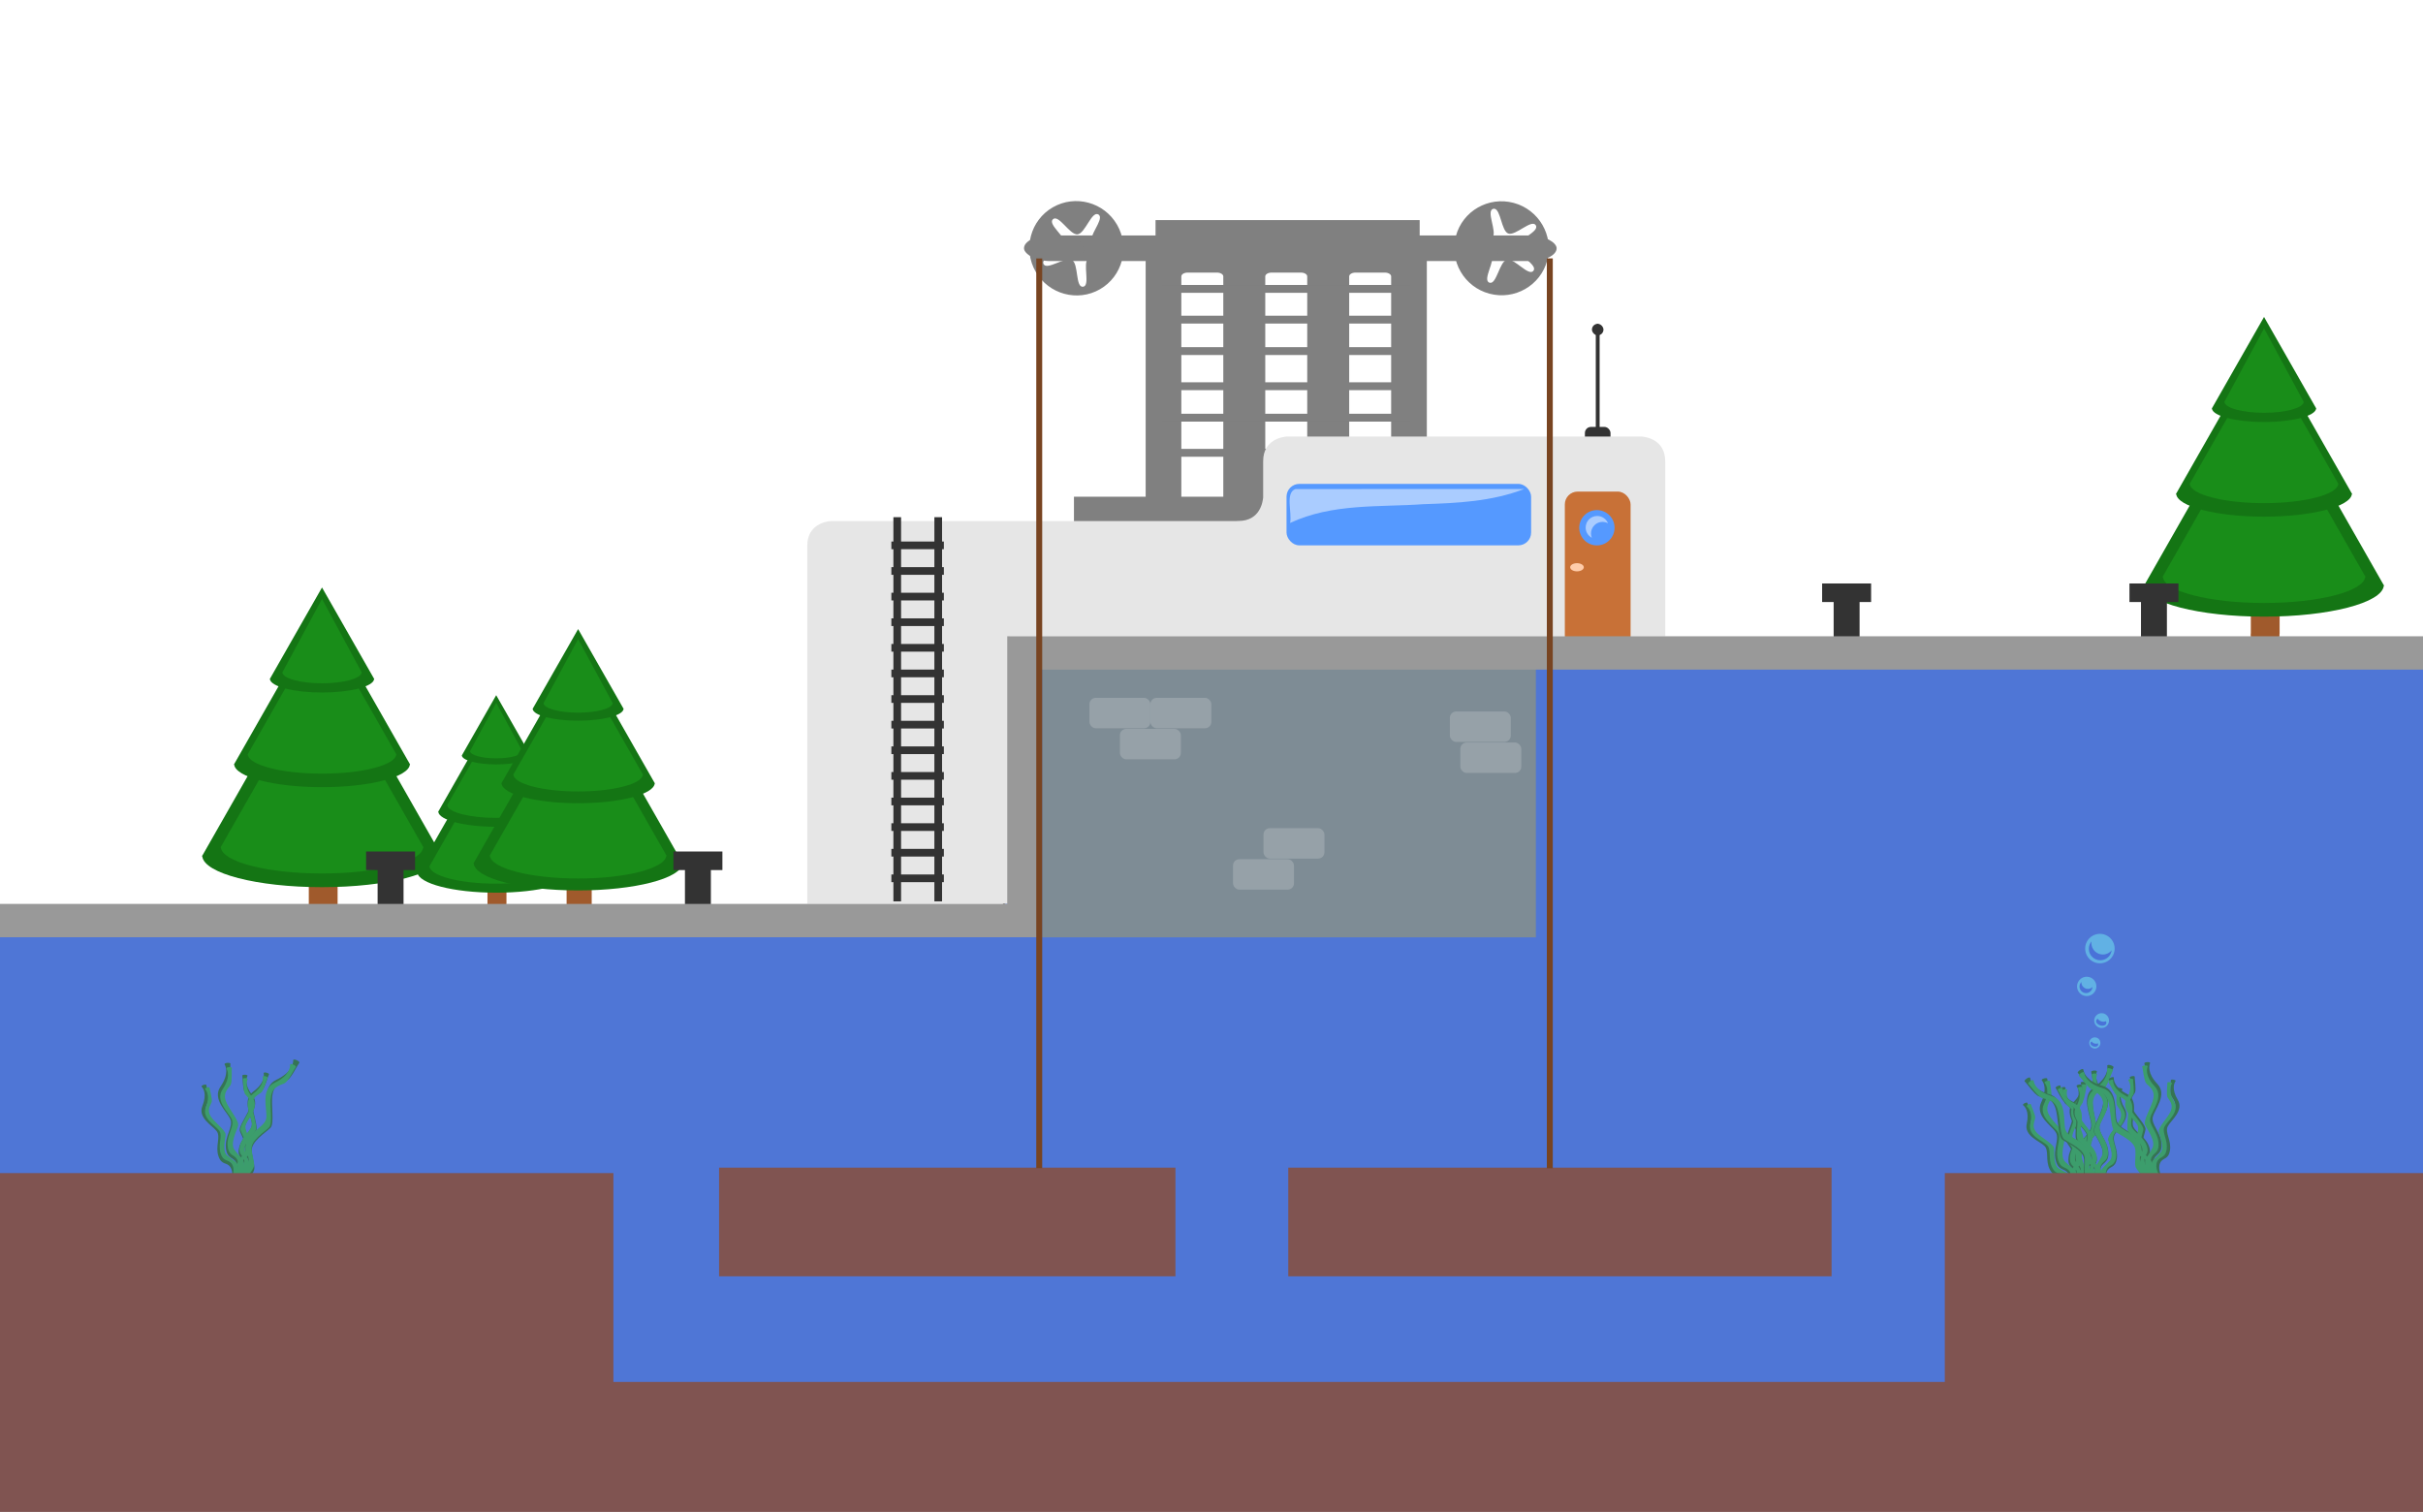 <?xml version="1.0" encoding="UTF-8" standalone="no"?>
<!-- Created with Inkscape (http://www.inkscape.org/) -->

<svg
   xmlns:dc="http://purl.org/dc/elements/1.1/"
   xmlns:cc="http://creativecommons.org/ns#"
   xmlns:rdf="http://www.w3.org/1999/02/22-rdf-syntax-ns#"
   xmlns:svg="http://www.w3.org/2000/svg"
   xmlns="http://www.w3.org/2000/svg"
   xmlns:sodipodi="http://sodipodi.sourceforge.net/DTD/sodipodi-0.dtd"
   xmlns:inkscape="http://www.inkscape.org/namespaces/inkscape"
   width="946.066"
   height="590.309"
   id="svg2"
   sodipodi:version="0.32"
   inkscape:version="0.91 r13725"
   version="1.0"
   sodipodi:docname="canal_lock.svg"
   inkscape:output_extension="org.inkscape.output.svg.inkscape"
   inkscape:export-filename="/home/tef/Desktop/contrib.cyberground.org/preview/canal_lock.png"
   inkscape:export-xdpi="90"
   inkscape:export-ydpi="90"
   style="display:inline">
  <sodipodi:namedview
     id="base"
     pagecolor="#ffffff"
     bordercolor="#666666"
     borderopacity="1.0"
     inkscape:pageopacity="0.0"
     inkscape:pageshadow="2"
     inkscape:zoom="1"
     inkscape:cx="514.57454"
     inkscape:cy="145.90109"
     inkscape:document-units="px"
     inkscape:current-layer="BACKGROUND"
     showgrid="false"
     showguides="true"
     inkscape:guide-bbox="true"
     inkscape:window-width="1880"
     inkscape:window-height="1060"
     inkscape:window-x="-3"
     inkscape:window-y="-3"
     inkscape:window-maximized="1"
     fit-margin-top="0"
     fit-margin-left="0"
     fit-margin-right="0"
     fit-margin-bottom="0"
     borderlayer="true" />
  <defs
     id="defs4" />
  <g
     transform="translate(77.828,58.931)"
     style="display:inline"
     inkscape:label="BACKGROUND"
     id="BACKGROUND"
     inkscape:groupmode="layer">
    <g
       transform="translate(758.268,-105.621)"
       style="display:inline"
       id="g8012-9">
      <path
         inkscape:connector-curvature="0"
         id="path7833-4"
         d="m 42.743,246.664 0,47.182 c -0.035,0.223 -0.059,0.451 -0.059,0.683 0,2.78 2.517,5.03 5.629,5.03 3.113,0 5.644,-2.25 5.644,-5.03 0,-0.129 0,-0.259 -0.027,-0.386 l 0.059,0 0,-47.478 -11.259,0 0,0 z"
         style="fill:#a05a2c;fill-opacity:1;stroke:none;stroke-width:0.372;stroke-linecap:round;stroke-linejoin:round;stroke-miterlimit:4;stroke-dasharray:none;stroke-dashoffset:0;stroke-opacity:1" />
      <path
         id="path7837-2-7"
         d="m 47.904,193.198 -23.457,41.105 -23.231,40.753 -0.087,0 c 0,0.041 0,0.082 0,0.123 l -0.122,0.229 0.139,0 c 0.709,6.68 21.385,12.046 46.757,12.046 25.372,0 46.048,-5.366 46.757,-12.046 l 0.139,0 -0.122,-0.229 c 0,-0.041 0,-0.082 0,-0.123 l -0.087,0 L 71.361,234.303 47.903,193.198 Z"
         style="display:inline;fill:#147514;fill-opacity:1;stroke:none;stroke-width:2.119;stroke-linecap:round;stroke-linejoin:round;stroke-miterlimit:4;stroke-dasharray:none;stroke-dashoffset:0;stroke-opacity:1"
         inkscape:connector-curvature="0" />
      <path
         id="path7837-8"
         d="m 47.903,202.478 -19.818,34.729 -19.627,34.431 -0.073,0 c 0,0.035 0,0.069 0,0.104 l -0.103,0.193 0.118,0 c 0.599,5.644 18.068,10.178 39.504,10.178 21.436,0 38.905,-4.534 39.504,-10.178 l 0.118,0 -0.103,-0.193 c 0,-0.035 0,-0.069 0,-0.104 l -0.073,0 -19.627,-34.431 -19.818,-34.729 z"
         style="fill:#198d19;fill-opacity:1;stroke:none;stroke-width:2.119;stroke-linecap:round;stroke-linejoin:round;stroke-miterlimit:4;stroke-dasharray:none;stroke-dashoffset:0;stroke-opacity:1"
         inkscape:connector-curvature="0" />
      <path
         style="display:inline;fill:#147514;fill-opacity:1;stroke:none;stroke-width:2.774;stroke-linecap:round;stroke-linejoin:round;stroke-miterlimit:4;stroke-dasharray:none;stroke-dashoffset:0;stroke-opacity:1"
         d="m 47.903,179.266 -17.208,30.155 -17.042,29.896 -0.064,0 c 0,0.03 0,0.06 0,0.09 l -0.089,0.168 0.102,0 c 0.52,4.901 15.688,8.837 34.301,8.837 18.613,0 33.781,-3.937 34.301,-8.837 l 0.102,0 -0.089,-0.168 c 0,-0.03 0,-0.06 0,-0.09 l -0.064,0 -17.042,-29.896 -17.208,-30.155 z"
         id="path7844-0-4"
         inkscape:connector-curvature="0" />
      <path
         style="fill:#198d19;fill-opacity:1;stroke:none;stroke-width:2.774;stroke-linecap:round;stroke-linejoin:round;stroke-miterlimit:4;stroke-dasharray:none;stroke-dashoffset:0;stroke-opacity:1"
         d="m 47.903,184.718 -14.539,25.477 -14.398,25.259 -0.054,0 c 0,0.026 0,0.051 0,0.076 l -0.076,0.142 0.086,0 c 0.44,4.14 13.255,7.466 28.98,7.466 15.726,0 28.541,-3.326 28.98,-7.466 l 0.086,0 -0.076,-0.142 c 0,-0.026 0,-0.051 0,-0.076 l -0.054,0 -14.398,-25.259 -14.539,-25.477 z"
         id="path7844-5"
         inkscape:connector-curvature="0" />
      <path
         id="path7850-2-0"
         d="m 47.904,170.441 -10.207,17.886 -10.108,17.733 -0.038,0 c 0,0.018 0,0.036 0,0.054 l -0.053,0.1 0.061,0 c 0.309,2.907 9.305,5.242 20.345,5.242 11.04,0 20.037,-2.335 20.345,-5.242 l 0.061,0 -0.053,-0.1 c 0,-0.018 0,-0.036 0,-0.054 l -0.038,0 L 58.11,188.328 47.904,170.441 Z"
         style="display:inline;fill:#147514;fill-opacity:1;stroke:none;stroke-width:4.102;stroke-linecap:round;stroke-linejoin:round;stroke-miterlimit:4;stroke-dasharray:none;stroke-dashoffset:0;stroke-opacity:1"
         inkscape:connector-curvature="0" />
      <path
         id="path7850-3"
         d="m 47.904,174.906 -7.761,14.372 -7.686,14.248 -0.029,0 c 0,0.014 0,0.029 0,0.043 l -0.04,0.08 0.046,0 c 0.235,2.336 7.076,4.212 15.471,4.212 8.395,0 15.236,-1.876 15.471,-4.212 l 0.046,0 -0.04,-0.08 c 0,-0.015 0,-0.029 0,-0.043 l -0.029,0 -7.686,-14.248 -7.761,-14.372 z"
         style="fill:#198d19;fill-opacity:1;stroke:none;stroke-width:4.102;stroke-linecap:round;stroke-linejoin:round;stroke-miterlimit:4;stroke-dasharray:none;stroke-dashoffset:0;stroke-opacity:1"
         inkscape:connector-curvature="0" />
    </g>
    <path
       sodipodi:nodetypes="ccccccc"
       inkscape:connector-curvature="0"
       id="rect5246"
       d="m -79.02,299.035 393.193,-1.389 0.214,-104.197 556.558,2.779 0,331.439 -951.384,0 z"
       style="fill:#4f76d6;fill-opacity:1;stroke:#000000;stroke-width:0.779;stroke-linecap:round;stroke-linejoin:round;stroke-miterlimit:4;stroke-opacity:1;stroke-dashoffset:0;display:inline" />
    <g
       id="g3033"
       style="display:inline;stroke:none">
      <rect
         style="fill:#808080;fill-opacity:1;stroke:none;stroke-width:1;stroke-linecap:round;stroke-linejoin:round;stroke-miterlimit:4;stroke-opacity:1;stroke-dasharray:none;stroke-dashoffset:0"
         id="rect8027"
         width="97.152"
         height="3.07"
         x="375.814"
         y="116.33" />
      <rect
         y="90.33"
         x="375.814"
         height="3.07"
         width="97.152"
         id="rect8021"
         style="fill:#808080;fill-opacity:1;stroke:none;stroke-width:1;stroke-linecap:round;stroke-linejoin:round;stroke-miterlimit:4;stroke-opacity:1;stroke-dasharray:none;stroke-dashoffset:0" />
      <rect
         style="fill:#808080;fill-opacity:1;stroke:none;stroke-width:1;stroke-linecap:round;stroke-linejoin:round;stroke-miterlimit:4;stroke-opacity:1;stroke-dasharray:none;stroke-dashoffset:0"
         id="rect8017"
         width="97.152"
         height="3.07"
         x="375.814"
         y="64.33" />
      <rect
         y="27.005"
         x="373.354"
         height="10"
         width="103.134"
         id="rect8015"
         style="fill:#808080;fill-opacity:1;stroke:none;stroke-width:1;stroke-linecap:round;stroke-linejoin:round;stroke-miterlimit:4;stroke-opacity:1;stroke-dasharray:none;stroke-dashoffset:0" />
      <path
         inkscape:connector-curvature="0"
         id="rect7958"
         d="m 369.5,37.5 0,107 109.78,0 0,-107 -109.78,0 z m 16.385,10 11.47,0 c 1.362,0 2.458,0.669 2.458,1.5 l 0,87 c 0,0.831 -1.096,1.5 -2.458,1.5 l -11.47,0 c -1.362,-1e-5 -2.458,-0.669 -2.458,-1.5 l 0,-87 c 0,-0.831 1.096,-1.5 2.458,-1.5 z m 32.77,0 11.47,0 c 1.362,0 2.458,0.669 2.458,1.5 l 0,87 c 0,0.831 -1.096,1.5 -2.458,1.5 l -11.47,0 c -1.362,-1e-5 -2.458,-0.669 -2.458,-1.5 l 0,-87 c 0,-0.831 1.096,-1.5 2.458,-1.5 z m 32.77,0 11.47,0 c 1.362,0 2.458,0.669 2.458,1.5 l 0,87 c 0,0.831 -1.096,1.5 -2.458,1.5 l -11.47,0 c -1.362,-1e-5 -2.458,-0.669 -2.458,-1.5 l 0,-87 c 0,-0.831 1.096,-1.5 2.458,-1.5 z"
         style="fill:#808080;fill-opacity:1;stroke:none;stroke-width:1;stroke-linecap:round;stroke-linejoin:round;stroke-miterlimit:4;stroke-opacity:1;stroke-dasharray:none;stroke-dashoffset:0" />
      <rect
         style="fill:#808080;fill-opacity:1;stroke:none;stroke-width:1;stroke-linecap:round;stroke-linejoin:round;stroke-miterlimit:4;stroke-opacity:1;stroke-dasharray:none;stroke-dashoffset:0"
         id="rect7983"
         width="123"
         height="10"
         x="341.5"
         y="135.005" />
      <path
         inkscape:connector-curvature="0"
         id="path7944"
         d="m 358.331,28.82 c -5.091,-8.818 -16.342,-11.855 -25.105,-6.795 -8.763,5.059 -11.758,16.321 -6.667,25.139 5.091,8.818 16.358,11.882 25.121,6.823 8.763,-5.059 11.743,-16.348 6.652,-25.166 l 0,0 z m -6.912,-3.659 c 1.445,1.987 -4.198,8.012 -3.046,10.599 1.228,2.759 10.524,2.374 9.896,5.328 -0.628,2.954 -8.988,-1.165 -11.233,0.856 -2.245,2.021 0.995,10.767 -2.009,11.083 -3.004,0.316 -1.663,-8.901 -4.279,-10.412 -2.616,-1.51 -9.924,4.255 -11.153,1.495 -1.228,-2.759 7.964,-4.352 8.592,-7.306 0.628,-2.954 -7.123,-8.116 -4.879,-10.138 2.245,-2.021 6.577,6.223 9.581,5.907 3.004,-0.316 5.528,-9.279 8.144,-7.769 0.163,0.094 0.289,0.222 0.385,0.355 l 0,0 z"
         style="fill:#808080;fill-opacity:1;stroke:none;stroke-width:1;stroke-linecap:round;stroke-linejoin:round;stroke-miterlimit:4;stroke-opacity:1;stroke-dasharray:none;stroke-dashoffset:0" />
      <path
         inkscape:connector-curvature="0"
         style="fill:#808080;fill-opacity:1;stroke:none;stroke-width:1;stroke-linecap:round;stroke-linejoin:round;stroke-miterlimit:4;stroke-opacity:1;stroke-dasharray:none;stroke-dashoffset:0"
         d="m 513.188,20.285 c -9.835,-2.635 -19.938,3.173 -22.557,12.947 -2.619,9.773 3.227,19.855 13.062,22.491 9.835,2.635 19.968,-3.165 22.587,-12.939 2.619,-9.773 -3.257,-19.863 -13.092,-22.499 z m -7.475,2.3 c 2.427,0.383 2.697,8.634 5.341,9.649 2.82,1.082 9.12,-5.763 10.765,-3.23 1.645,2.533 -7.179,5.532 -7.338,8.548 -0.158,3.016 8.317,6.91 6.416,9.257 -1.901,2.347 -7.47,-5.118 -10.388,-4.336 -2.917,0.782 -4.009,10.026 -6.829,8.944 -2.82,-1.082 2.554,-8.708 0.909,-11.241 -1.645,-2.533 -10.776,-0.702 -10.618,-3.719 0.158,-3.016 9.051,-0.25 10.952,-2.598 1.901,-2.347 -2.652,-10.471 0.265,-11.252 0.182,-0.049 0.362,-0.047 0.523,-0.022 l 0,-4e-6 z"
         id="path7956" />
      <rect
         ry="8"
         rx="10.27"
         y="33.005"
         x="322"
         height="10"
         width="207.962"
         id="rect7948"
         style="fill:#808080;fill-opacity:1;stroke:none;stroke-width:1;stroke-linecap:round;stroke-linejoin:round;stroke-miterlimit:4;stroke-opacity:1;stroke-dasharray:none;stroke-dashoffset:0" />
      <path
         transform="translate(12,0)"
         d="m 333.375,38 a 2.5,2.5 0 0 1 -2.5,2.5 2.5,2.5 0 0 1 -2.5,-2.5 2.5,2.5 0 0 1 2.5,-2.5 2.5,2.5 0 0 1 2.5,2.5 z"
         sodipodi:ry="2.5"
         sodipodi:rx="2.5"
         sodipodi:cy="38"
         sodipodi:cx="330.875"
         id="path7973"
         style="fill:#808080;fill-opacity:1;stroke:none;stroke-width:1;stroke-linecap:round;stroke-linejoin:round;stroke-miterlimit:4;stroke-opacity:1;stroke-dasharray:none;stroke-dashoffset:0"
         sodipodi:type="arc" />
      <path
         transform="translate(178,0)"
         sodipodi:type="arc"
         style="fill:#808080;fill-opacity:1;stroke:none;stroke-width:1;stroke-linecap:round;stroke-linejoin:round;stroke-miterlimit:4;stroke-opacity:1;stroke-dasharray:none;stroke-dashoffset:0"
         id="path7975"
         sodipodi:cx="330.875"
         sodipodi:cy="38"
         sodipodi:rx="2.5"
         sodipodi:ry="2.5"
         d="m 333.375,38 a 2.5,2.5 0 0 1 -2.5,2.5 2.5,2.5 0 0 1 -2.5,-2.5 2.5,2.5 0 0 1 2.5,-2.5 2.5,2.5 0 0 1 2.5,2.5 z" />
      <rect
         y="52.33"
         x="375.814"
         height="3.07"
         width="97.152"
         id="rect8025"
         style="fill:#808080;fill-opacity:1;stroke:none;stroke-width:1;stroke-linecap:round;stroke-linejoin:round;stroke-miterlimit:4;stroke-opacity:1;stroke-dasharray:none;stroke-dashoffset:0" />
      <rect
         style="fill:#808080;fill-opacity:1;stroke:none;stroke-width:1;stroke-linecap:round;stroke-linejoin:round;stroke-miterlimit:4;stroke-opacity:1;stroke-dasharray:none;stroke-dashoffset:0"
         id="rect8023"
         width="97.152"
         height="3.07"
         x="375.814"
         y="102.611" />
      <rect
         y="76.611"
         x="375.814"
         height="3.07"
         width="97.152"
         id="rect8019"
         style="fill:#808080;fill-opacity:1;stroke:none;stroke-width:1;stroke-linecap:round;stroke-linejoin:round;stroke-miterlimit:4;stroke-opacity:1;stroke-dasharray:none;stroke-dashoffset:0" />
    </g>
    <g
       id="g2979"
       style="stroke:none">
      <rect
         ry="2.375"
         rx="2.375"
         y="67.5"
         x="545.25"
         height="47"
         width="1.5"
         id="rect8721"
         style="fill:#333333;fill-opacity:1;stroke:none" />
      <rect
         style="fill:#333333;fill-opacity:1;stroke:none"
         id="rect8719"
         width="10"
         height="6.75"
         x="541"
         y="107.75"
         rx="2.375"
         ry="2.375" />
      <path
         inkscape:connector-curvature="0"
         style="fill:#e6e6e6;fill-opacity:1;stroke:none;stroke-width:1;stroke-linecap:round;stroke-linejoin:round;stroke-miterlimit:4;stroke-dasharray:none;stroke-dashoffset:0;stroke-opacity:1"
         d="m 424.625,111.5 c -1.848,0.149 -9.25,1.258 -9.25,9.625 l 0,14.125 c -0.149,1.848 -1.258,9.219 -9.625,9.219 -0.299,0 -0.5,0.022 -0.75,0.031 l -88.625,0 -69.75,0 c -1.848,0.149 -9.25,1.258 -9.25,9.625 l 0,139.875 79,0 0,-104.5 99,0 1,0 156,0 0,-67.625 c -0.009,-0.25 -0.031,-0.451 -0.031,-0.75 0,-8.367 -7.402,-9.476 -9.25,-9.625 l -138.469,0 z"
         id="rect7777"
         sodipodi:nodetypes="cscscccscccccccsccc" />
      <rect
         style="fill:#c87137;fill-opacity:1;stroke:none;stroke-width:1;stroke-linecap:round;stroke-linejoin:round;stroke-miterlimit:4;stroke-opacity:1;stroke-dasharray:none;stroke-dashoffset:0"
         id="rect8725"
         width="25.679"
         height="65"
         x="533.161"
         y="133"
         rx="5"
         ry="5" />
      <rect
         style="fill:#333333;fill-opacity:1;stroke:none;stroke-width:1;stroke-linecap:round;stroke-linejoin:round;stroke-miterlimit:4;stroke-opacity:1;stroke-dasharray:none;stroke-dashoffset:0"
         id="rect7780"
         width="3"
         height="150"
         x="271"
         y="143" />
      <rect
         y="143"
         x="287"
         height="150"
         width="3"
         id="rect7782"
         style="fill:#333333;fill-opacity:1;stroke:none;stroke-width:1;stroke-linecap:round;stroke-linejoin:round;stroke-miterlimit:4;stroke-opacity:1;stroke-dasharray:none;stroke-dashoffset:0" />
      <rect
         style="fill:#333333;fill-opacity:1;stroke:none;stroke-width:1;stroke-linecap:round;stroke-linejoin:round;stroke-miterlimit:4;stroke-opacity:1;stroke-dasharray:none;stroke-dashoffset:0"
         id="rect7784"
         width="3"
         height="20.499"
         x="-215.5"
         y="270.207"
         transform="matrix(0,-1,1,0,0,0)" />
      <rect
         transform="matrix(0,-1,1,0,0,0)"
         y="270.207"
         x="-235.5"
         height="20.499"
         width="3"
         id="rect7786"
         style="fill:#333333;fill-opacity:1;stroke:none;stroke-width:1;stroke-linecap:round;stroke-linejoin:round;stroke-miterlimit:4;stroke-opacity:1;stroke-dasharray:none;stroke-dashoffset:0" />
      <rect
         style="fill:#333333;fill-opacity:1;stroke:none;stroke-width:1;stroke-linecap:round;stroke-linejoin:round;stroke-miterlimit:4;stroke-opacity:1;stroke-dasharray:none;stroke-dashoffset:0"
         id="rect7788"
         width="3"
         height="20.499"
         x="-255.5"
         y="270.207"
         transform="matrix(0,-1,1,0,0,0)" />
      <rect
         transform="matrix(0,-1,1,0,0,0)"
         y="270.207"
         x="-275.5"
         height="20.499"
         width="3"
         id="rect7790"
         style="fill:#333333;fill-opacity:1;stroke:none;stroke-width:1;stroke-linecap:round;stroke-linejoin:round;stroke-miterlimit:4;stroke-opacity:1;stroke-dasharray:none;stroke-dashoffset:0" />
      <rect
         style="fill:#333333;fill-opacity:1;stroke:none;stroke-width:1;stroke-linecap:round;stroke-linejoin:round;stroke-miterlimit:4;stroke-opacity:1;stroke-dasharray:none;stroke-dashoffset:0"
         id="rect7792"
         width="3"
         height="20.499"
         x="-195.5"
         y="270.207"
         transform="matrix(0,-1,1,0,0,0)" />
      <rect
         transform="matrix(0,-1,1,0,0,0)"
         y="270.207"
         x="-175.5"
         height="20.499"
         width="3"
         id="rect7794"
         style="fill:#333333;fill-opacity:1;stroke:none;stroke-width:1;stroke-linecap:round;stroke-linejoin:round;stroke-miterlimit:4;stroke-opacity:1;stroke-dasharray:none;stroke-dashoffset:0" />
      <rect
         style="fill:#333333;fill-opacity:1;stroke:none;stroke-width:1;stroke-linecap:round;stroke-linejoin:round;stroke-miterlimit:4;stroke-opacity:1;stroke-dasharray:none;stroke-dashoffset:0"
         id="rect7796"
         width="3"
         height="20.499"
         x="-155.5"
         y="270.207"
         transform="matrix(0,-1,1,0,0,0)" />
      <rect
         transform="matrix(0,-1,1,0,0,0)"
         y="270.207"
         x="-225.5"
         height="20.499"
         width="3"
         id="rect7798"
         style="fill:#333333;fill-opacity:1;stroke:none;stroke-width:1;stroke-linecap:round;stroke-linejoin:round;stroke-miterlimit:4;stroke-opacity:1;stroke-dasharray:none;stroke-dashoffset:0" />
      <rect
         style="fill:#333333;fill-opacity:1;stroke:none;stroke-width:1;stroke-linecap:round;stroke-linejoin:round;stroke-miterlimit:4;stroke-opacity:1;stroke-dasharray:none;stroke-dashoffset:0"
         id="rect7800"
         width="3"
         height="20.499"
         x="-245.5"
         y="270.207"
         transform="matrix(0,-1,1,0,0,0)" />
      <rect
         transform="matrix(0,-1,1,0,0,0)"
         y="270.207"
         x="-265.5"
         height="20.499"
         width="3"
         id="rect7802"
         style="fill:#333333;fill-opacity:1;stroke:none;stroke-width:1;stroke-linecap:round;stroke-linejoin:round;stroke-miterlimit:4;stroke-opacity:1;stroke-dasharray:none;stroke-dashoffset:0" />
      <rect
         style="fill:#333333;fill-opacity:1;stroke:none;stroke-width:1;stroke-linecap:round;stroke-linejoin:round;stroke-miterlimit:4;stroke-opacity:1;stroke-dasharray:none;stroke-dashoffset:0"
         id="rect7804"
         width="3"
         height="20.499"
         x="-285.5"
         y="270.207"
         transform="matrix(0,-1,1,0,0,0)" />
      <rect
         transform="matrix(0,-1,1,0,0,0)"
         y="270.207"
         x="-205.5"
         height="20.499"
         width="3"
         id="rect7806"
         style="fill:#333333;fill-opacity:1;stroke:none;stroke-width:1;stroke-linecap:round;stroke-linejoin:round;stroke-miterlimit:4;stroke-opacity:1;stroke-dasharray:none;stroke-dashoffset:0" />
      <rect
         style="fill:#333333;fill-opacity:1;stroke:none;stroke-width:1;stroke-linecap:round;stroke-linejoin:round;stroke-miterlimit:4;stroke-opacity:1;stroke-dasharray:none;stroke-dashoffset:0"
         id="rect7808"
         width="3"
         height="20.499"
         x="-185.5"
         y="270.207"
         transform="matrix(0,-1,1,0,0,0)" />
      <rect
         transform="matrix(0,-1,1,0,0,0)"
         y="270.207"
         x="-165.5"
         height="20.499"
         width="3"
         id="rect7810"
         style="fill:#333333;fill-opacity:1;stroke:none;stroke-width:1;stroke-linecap:round;stroke-linejoin:round;stroke-miterlimit:4;stroke-opacity:1;stroke-dasharray:none;stroke-dashoffset:0" />
      <rect
         style="fill:#5599ff;fill-opacity:1;stroke:none;stroke-width:1;stroke-linecap:round;stroke-linejoin:round;stroke-miterlimit:4;stroke-opacity:1;stroke-dasharray:none;stroke-dashoffset:0"
         id="rect7812"
         width="95.5"
         height="24"
         x="424.5"
         y="130"
         rx="5"
         ry="5" />
      <path
         inkscape:connector-curvature="0"
         style="fill:#aaccff;fill-opacity:1;stroke:none"
         d="m 427.926,132.031 c -4.023,1.495 -1.184,9.284 -2.034,13.219 16.655,-7.751 34.696,-6.094 52.052,-7.329 13.233,-0.423 26.605,-1.027 39.363,-5.921 -29.793,0.021 -59.59,-0.042 -89.381,0.031 l 0,5e-5 z"
         id="rect7816" />
      <rect
         style="fill:#333333;fill-opacity:1;stroke:none"
         id="rect8723"
         width="4.5"
         height="4.5"
         x="543.75"
         y="67.5"
         rx="2.375"
         ry="2.375" />
      <path
         sodipodi:type="arc"
         style="fill:#5599ff;fill-opacity:1;stroke:none;stroke-width:1.128;stroke-linecap:round;stroke-linejoin:round;stroke-miterlimit:4;stroke-opacity:1;stroke-dasharray:none;stroke-dashoffset:0"
         id="path8731"
         sodipodi:cx="546.94708"
         sodipodi:cy="147.17795"
         sodipodi:rx="7.7781744"
         sodipodi:ry="7.7781744"
         d="m 554.725,147.178 a 7.778,7.778 0 0 1 -7.778,7.778 7.778,7.778 0 0 1 -7.778,-7.778 7.778,7.778 0 0 1 7.778,-7.778 7.778,7.778 0 0 1 7.778,7.778 z"
         transform="matrix(0.886,0,0,0.886,61.092,16.725)" />
      <path
         inkscape:connector-curvature="0"
         style="fill:#aaccff;fill-opacity:1;stroke:none"
         d="m 545.799,142.525 c -2.492,0 -4.501,2.03 -4.501,4.522 0,1.735 0.977,3.234 2.414,3.99 -0.209,-0.52 -0.327,-1.083 -0.327,-1.678 1e-5,-2.492 2.01,-4.522 4.501,-4.522 0.769,0 1.494,0.193 2.128,0.532 -0.665,-1.665 -2.314,-2.844 -4.215,-2.844 z"
         id="path8733" />
      <path
         sodipodi:type="arc"
         style="fill:#ffccaa;fill-opacity:1;stroke:none;stroke-width:1.423;stroke-linecap:round;stroke-linejoin:round;stroke-miterlimit:4;stroke-opacity:1;stroke-dasharray:none;stroke-dashoffset:0"
         id="path8738"
         sodipodi:cx="556.49304"
         sodipodi:cy="162.38075"
         sodipodi:rx="2.2980971"
         sodipodi:ry="3.718399"
         d="m 558.791,162.381 a 2.298,3.718 0 0 1 -2.298,3.718 2.298,3.718 0 0 1 -2.298,-3.718 2.298,3.718 0 0 1 2.298,-3.718 2.298,3.718 0 0 1 2.298,3.718 z"
         transform="matrix(0,-0.692,0.713,0,422.135,547.645)" />
    </g>
    <g
       id="g8012">
      <path
         inkscape:connector-curvature="0"
         id="path7833"
         d="m 42.743,246.664 0,47.182 c -0.035,0.223 -0.059,0.451 -0.059,0.683 0,2.78 2.517,5.03 5.629,5.03 3.113,0 5.644,-2.25 5.644,-5.03 0,-0.129 0,-0.259 -0.027,-0.386 l 0.059,0 0,-47.478 -11.259,0 0,0 z"
         style="fill:#a05a2c;fill-opacity:1;stroke:none;stroke-width:0.372;stroke-linecap:round;stroke-linejoin:round;stroke-miterlimit:4;stroke-dasharray:none;stroke-dashoffset:0;stroke-opacity:1" />
      <path
         id="path7837-2"
         d="m 47.904,193.198 -23.457,41.105 -23.231,40.753 -0.087,0 c 0,0.041 0,0.082 0,0.123 l -0.122,0.229 0.139,0 c 0.709,6.68 21.385,12.046 46.757,12.046 25.372,0 46.048,-5.366 46.757,-12.046 l 0.139,0 -0.122,-0.229 c 0,-0.041 0,-0.082 0,-0.123 l -0.087,0 L 71.361,234.303 47.903,193.198 Z"
         style="display:inline;fill:#147514;fill-opacity:1;stroke:none;stroke-width:2.119;stroke-linecap:round;stroke-linejoin:round;stroke-miterlimit:4;stroke-dasharray:none;stroke-dashoffset:0;stroke-opacity:1"
         inkscape:connector-curvature="0" />
      <path
         id="path7837"
         d="m 47.903,202.478 -19.818,34.729 -19.627,34.431 -0.073,0 c 0,0.035 0,0.069 0,0.104 l -0.103,0.193 0.118,0 c 0.599,5.644 18.068,10.178 39.504,10.178 21.436,0 38.905,-4.534 39.504,-10.178 l 0.118,0 -0.103,-0.193 c 0,-0.035 0,-0.069 0,-0.104 l -0.073,0 -19.627,-34.431 -19.818,-34.729 z"
         style="fill:#198d19;fill-opacity:1;stroke:none;stroke-width:2.119;stroke-linecap:round;stroke-linejoin:round;stroke-miterlimit:4;stroke-dasharray:none;stroke-dashoffset:0;stroke-opacity:1"
         inkscape:connector-curvature="0" />
      <path
         style="display:inline;fill:#147514;fill-opacity:1;stroke:none;stroke-width:2.774;stroke-linecap:round;stroke-linejoin:round;stroke-miterlimit:4;stroke-dasharray:none;stroke-dashoffset:0;stroke-opacity:1"
         d="m 47.903,179.266 -17.208,30.155 -17.042,29.896 -0.064,0 c 0,0.03 0,0.06 0,0.09 l -0.089,0.168 0.102,0 c 0.52,4.901 15.688,8.837 34.301,8.837 18.613,0 33.781,-3.937 34.301,-8.837 l 0.102,0 -0.089,-0.168 c 0,-0.03 0,-0.06 0,-0.09 l -0.064,0 -17.042,-29.896 -17.208,-30.155 z"
         id="path7844-0"
         inkscape:connector-curvature="0" />
      <path
         style="fill:#198d19;fill-opacity:1;stroke:none;stroke-width:2.774;stroke-linecap:round;stroke-linejoin:round;stroke-miterlimit:4;stroke-dasharray:none;stroke-dashoffset:0;stroke-opacity:1"
         d="m 47.903,184.718 -14.539,25.477 -14.398,25.259 -0.054,0 c 0,0.026 0,0.051 0,0.076 l -0.076,0.142 0.086,0 c 0.44,4.14 13.255,7.466 28.98,7.466 15.726,0 28.541,-3.326 28.98,-7.466 l 0.086,0 -0.076,-0.142 c 0,-0.026 0,-0.051 0,-0.076 l -0.054,0 -14.398,-25.259 -14.539,-25.477 z"
         id="path7844"
         inkscape:connector-curvature="0" />
      <path
         id="path7850-2"
         d="m 47.904,170.441 -10.207,17.886 -10.108,17.733 -0.038,0 c 0,0.018 0,0.036 0,0.054 l -0.053,0.1 0.061,0 c 0.309,2.907 9.305,5.242 20.345,5.242 11.04,0 20.037,-2.335 20.345,-5.242 l 0.061,0 -0.053,-0.1 c 0,-0.018 0,-0.036 0,-0.054 l -0.038,0 L 58.11,188.328 47.904,170.441 Z"
         style="display:inline;fill:#147514;fill-opacity:1;stroke:none;stroke-width:4.102;stroke-linecap:round;stroke-linejoin:round;stroke-miterlimit:4;stroke-dasharray:none;stroke-dashoffset:0;stroke-opacity:1"
         inkscape:connector-curvature="0" />
      <path
         id="path7850"
         d="m 47.904,174.906 -7.761,14.372 -7.686,14.248 -0.029,0 c 0,0.014 0,0.029 0,0.043 l -0.04,0.08 0.046,0 c 0.235,2.336 7.076,4.212 15.471,4.212 8.395,0 15.236,-1.876 15.471,-4.212 l 0.046,0 -0.04,-0.08 c 0,-0.015 0,-0.029 0,-0.043 l -0.029,0 -7.686,-14.248 -7.761,-14.372 z"
         style="fill:#198d19;fill-opacity:1;stroke:none;stroke-width:4.102;stroke-linecap:round;stroke-linejoin:round;stroke-miterlimit:4;stroke-dasharray:none;stroke-dashoffset:0;stroke-opacity:1"
         inkscape:connector-curvature="0" />
    </g>
    <g
       transform="matrix(0.659,0,0,0.659,84.343,100.176)"
       style="display:inline"
       id="g8012-3-7">
      <path
         inkscape:connector-curvature="0"
         id="path7833-7-3"
         d="m 42.743,246.664 0,47.182 c -0.035,0.223 -0.059,0.451 -0.059,0.683 0,2.78 2.517,5.03 5.629,5.03 3.113,0 5.644,-2.25 5.644,-5.03 0,-0.129 0,-0.259 -0.027,-0.386 l 0.059,0 0,-47.478 -11.259,0 0,0 z"
         style="fill:#a05a2c;fill-opacity:1;stroke:none;stroke-width:0.372;stroke-linecap:round;stroke-linejoin:round;stroke-miterlimit:4;stroke-dasharray:none;stroke-dashoffset:0;stroke-opacity:1" />
      <path
         id="path7837-2-5-6"
         d="m 47.904,193.198 -23.457,41.105 -23.231,40.753 -0.087,0 c 0,0.041 0,0.082 0,0.123 l -0.122,0.229 0.139,0 c 0.709,6.68 21.385,12.046 46.757,12.046 25.372,0 46.048,-5.366 46.757,-12.046 l 0.139,0 -0.122,-0.229 c 0,-0.041 0,-0.082 0,-0.123 l -0.087,0 L 71.361,234.303 47.903,193.198 Z"
         style="display:inline;fill:#147514;fill-opacity:1;stroke:none;stroke-width:2.119;stroke-linecap:round;stroke-linejoin:round;stroke-miterlimit:4;stroke-dasharray:none;stroke-dashoffset:0;stroke-opacity:1"
         inkscape:connector-curvature="0" />
      <path
         id="path7837-9-1"
         d="m 47.903,202.478 -19.818,34.729 -19.627,34.431 -0.073,0 c 0,0.035 0,0.069 0,0.104 l -0.103,0.193 0.118,0 c 0.599,5.644 18.068,10.178 39.504,10.178 21.436,0 38.905,-4.534 39.504,-10.178 l 0.118,0 -0.103,-0.193 c 0,-0.035 0,-0.069 0,-0.104 l -0.073,0 -19.627,-34.431 -19.818,-34.729 z"
         style="fill:#198d19;fill-opacity:1;stroke:none;stroke-width:2.119;stroke-linecap:round;stroke-linejoin:round;stroke-miterlimit:4;stroke-dasharray:none;stroke-dashoffset:0;stroke-opacity:1"
         inkscape:connector-curvature="0" />
      <path
         style="display:inline;fill:#147514;fill-opacity:1;stroke:none;stroke-width:2.774;stroke-linecap:round;stroke-linejoin:round;stroke-miterlimit:4;stroke-dasharray:none;stroke-dashoffset:0;stroke-opacity:1"
         d="m 47.903,179.266 -17.208,30.155 -17.042,29.896 -0.064,0 c 0,0.03 0,0.06 0,0.09 l -0.089,0.168 0.102,0 c 0.52,4.901 15.688,8.837 34.301,8.837 18.613,0 33.781,-3.937 34.301,-8.837 l 0.102,0 -0.089,-0.168 c 0,-0.03 0,-0.06 0,-0.09 l -0.064,0 -17.042,-29.896 -17.208,-30.155 z"
         id="path7844-0-2-2"
         inkscape:connector-curvature="0" />
      <path
         style="fill:#198d19;fill-opacity:1;stroke:none;stroke-width:2.774;stroke-linecap:round;stroke-linejoin:round;stroke-miterlimit:4;stroke-dasharray:none;stroke-dashoffset:0;stroke-opacity:1"
         d="m 47.903,184.718 -14.539,25.477 -14.398,25.259 -0.054,0 c 0,0.026 0,0.051 0,0.076 l -0.076,0.142 0.086,0 c 0.44,4.14 13.255,7.466 28.98,7.466 15.726,0 28.541,-3.326 28.98,-7.466 l 0.086,0 -0.076,-0.142 c 0,-0.026 0,-0.051 0,-0.076 l -0.054,0 -14.398,-25.259 -14.539,-25.477 z"
         id="path7844-2-9"
         inkscape:connector-curvature="0" />
      <path
         id="path7850-2-8-3"
         d="m 47.904,170.441 -10.207,17.886 -10.108,17.733 -0.038,0 c 0,0.018 0,0.036 0,0.054 l -0.053,0.1 0.061,0 c 0.309,2.907 9.305,5.242 20.345,5.242 11.04,0 20.037,-2.335 20.345,-5.242 l 0.061,0 -0.053,-0.1 c 0,-0.018 0,-0.036 0,-0.054 l -0.038,0 L 58.11,188.328 47.904,170.441 Z"
         style="display:inline;fill:#147514;fill-opacity:1;stroke:none;stroke-width:4.102;stroke-linecap:round;stroke-linejoin:round;stroke-miterlimit:4;stroke-dasharray:none;stroke-dashoffset:0;stroke-opacity:1"
         inkscape:connector-curvature="0" />
      <path
         id="path7850-9-1"
         d="m 47.904,174.906 -7.761,14.372 -7.686,14.248 -0.029,0 c 0,0.014 0,0.029 0,0.043 l -0.04,0.08 0.046,0 c 0.235,2.336 7.076,4.212 15.471,4.212 8.395,0 15.236,-1.876 15.471,-4.212 l 0.046,0 -0.04,-0.08 c 0,-0.015 0,-0.029 0,-0.043 l -0.029,0 -7.686,-14.248 -7.761,-14.372 z"
         style="fill:#198d19;fill-opacity:1;stroke:none;stroke-width:4.102;stroke-linecap:round;stroke-linejoin:round;stroke-miterlimit:4;stroke-dasharray:none;stroke-dashoffset:0;stroke-opacity:1"
         inkscape:connector-curvature="0" />
    </g>
    <g
       transform="matrix(0.872,0,0,0.872,106.129,38.066)"
       style="display:inline"
       id="g8012-3">
      <path
         inkscape:connector-curvature="0"
         id="path7833-7"
         d="m 42.743,246.664 0,47.182 c -0.035,0.223 -0.059,0.451 -0.059,0.683 0,2.78 2.517,5.03 5.629,5.03 3.113,0 5.644,-2.25 5.644,-5.03 0,-0.129 0,-0.259 -0.027,-0.386 l 0.059,0 0,-47.478 -11.259,0 0,0 z"
         style="fill:#a05a2c;fill-opacity:1;stroke:none;stroke-width:0.372;stroke-linecap:round;stroke-linejoin:round;stroke-miterlimit:4;stroke-dasharray:none;stroke-dashoffset:0;stroke-opacity:1" />
      <path
         id="path7837-2-5"
         d="m 47.904,193.198 -23.457,41.105 -23.231,40.753 -0.087,0 c 0,0.041 0,0.082 0,0.123 l -0.122,0.229 0.139,0 c 0.709,6.68 21.385,12.046 46.757,12.046 25.372,0 46.048,-5.366 46.757,-12.046 l 0.139,0 -0.122,-0.229 c 0,-0.041 0,-0.082 0,-0.123 l -0.087,0 L 71.361,234.303 47.903,193.198 Z"
         style="display:inline;fill:#147514;fill-opacity:1;stroke:none;stroke-width:2.119;stroke-linecap:round;stroke-linejoin:round;stroke-miterlimit:4;stroke-dasharray:none;stroke-dashoffset:0;stroke-opacity:1"
         inkscape:connector-curvature="0" />
      <path
         id="path7837-9"
         d="m 47.903,202.478 -19.818,34.729 -19.627,34.431 -0.073,0 c 0,0.035 0,0.069 0,0.104 l -0.103,0.193 0.118,0 c 0.599,5.644 18.068,10.178 39.504,10.178 21.436,0 38.905,-4.534 39.504,-10.178 l 0.118,0 -0.103,-0.193 c 0,-0.035 0,-0.069 0,-0.104 l -0.073,0 -19.627,-34.431 -19.818,-34.729 z"
         style="fill:#198d19;fill-opacity:1;stroke:none;stroke-width:2.119;stroke-linecap:round;stroke-linejoin:round;stroke-miterlimit:4;stroke-dasharray:none;stroke-dashoffset:0;stroke-opacity:1"
         inkscape:connector-curvature="0" />
      <path
         style="display:inline;fill:#147514;fill-opacity:1;stroke:none;stroke-width:2.774;stroke-linecap:round;stroke-linejoin:round;stroke-miterlimit:4;stroke-dasharray:none;stroke-dashoffset:0;stroke-opacity:1"
         d="m 47.903,179.266 -17.208,30.155 -17.042,29.896 -0.064,0 c 0,0.03 0,0.06 0,0.09 l -0.089,0.168 0.102,0 c 0.52,4.901 15.688,8.837 34.301,8.837 18.613,0 33.781,-3.937 34.301,-8.837 l 0.102,0 -0.089,-0.168 c 0,-0.03 0,-0.06 0,-0.09 l -0.064,0 -17.042,-29.896 -17.208,-30.155 z"
         id="path7844-0-2"
         inkscape:connector-curvature="0" />
      <path
         style="fill:#198d19;fill-opacity:1;stroke:none;stroke-width:2.774;stroke-linecap:round;stroke-linejoin:round;stroke-miterlimit:4;stroke-dasharray:none;stroke-dashoffset:0;stroke-opacity:1"
         d="m 47.903,184.718 -14.539,25.477 -14.398,25.259 -0.054,0 c 0,0.026 0,0.051 0,0.076 l -0.076,0.142 0.086,0 c 0.44,4.14 13.255,7.466 28.98,7.466 15.726,0 28.541,-3.326 28.98,-7.466 l 0.086,0 -0.076,-0.142 c 0,-0.026 0,-0.051 0,-0.076 l -0.054,0 -14.398,-25.259 -14.539,-25.477 z"
         id="path7844-2"
         inkscape:connector-curvature="0" />
      <path
         id="path7850-2-8"
         d="m 47.904,170.441 -10.207,17.886 -10.108,17.733 -0.038,0 c 0,0.018 0,0.036 0,0.054 l -0.053,0.1 0.061,0 c 0.309,2.907 9.305,5.242 20.345,5.242 11.04,0 20.037,-2.335 20.345,-5.242 l 0.061,0 -0.053,-0.1 c 0,-0.018 0,-0.036 0,-0.054 l -0.038,0 L 58.11,188.328 47.904,170.441 Z"
         style="display:inline;fill:#147514;fill-opacity:1;stroke:none;stroke-width:4.102;stroke-linecap:round;stroke-linejoin:round;stroke-miterlimit:4;stroke-dasharray:none;stroke-dashoffset:0;stroke-opacity:1"
         inkscape:connector-curvature="0" />
      <path
         id="path7850-9"
         d="m 47.904,174.906 -7.761,14.372 -7.686,14.248 -0.029,0 c 0,0.014 0,0.029 0,0.043 l -0.04,0.08 0.046,0 c 0.235,2.336 7.076,4.212 15.471,4.212 8.395,0 15.236,-1.876 15.471,-4.212 l 0.046,0 -0.04,-0.08 c 0,-0.015 0,-0.029 0,-0.043 l -0.029,0 -7.686,-14.248 -7.761,-14.372 z"
         style="fill:#198d19;fill-opacity:1;stroke:none;stroke-width:4.102;stroke-linecap:round;stroke-linejoin:round;stroke-miterlimit:4;stroke-dasharray:none;stroke-dashoffset:0;stroke-opacity:1"
         inkscape:connector-curvature="0" />
    </g>
    <path
       inkscape:connector-curvature="0"
       style="fill:#333333;fill-opacity:1;stroke:none;stroke-width:1;stroke-linecap:round;stroke-linejoin:round;stroke-miterlimit:4;stroke-opacity:1;stroke-dasharray:none;stroke-dashoffset:0"
       d="m 185.111,273.527 0,7.25 4.5,0 0,14.75 10.125,0 0,-14.75 4.5,0 0,-7.25 -19.125,0 z"
       id="path8657" />
    <path
       inkscape:connector-curvature="0"
       style="fill:#333333;fill-opacity:1;stroke:none;stroke-width:1;stroke-linecap:round;stroke-linejoin:round;stroke-miterlimit:4;stroke-opacity:1;stroke-dasharray:none;stroke-dashoffset:0"
       d="m 633.625,168.875 0,7.25 4.5,0 0,14.75 10.125,0 0,-14.75 4.5,0 0,-7.25 -19.125,0 z"
       id="path8653" />
    <path
       inkscape:connector-curvature="0"
       id="rect8647"
       d="m 753.625,168.875 0,7.25 4.5,0 0,14.75 10.125,0 0,-14.75 4.5,0 0,-7.25 -19.125,0 z"
       style="fill:#333333;fill-opacity:1;stroke:none;stroke-width:1;stroke-linecap:round;stroke-linejoin:round;stroke-miterlimit:4;stroke-opacity:1;stroke-dasharray:none;stroke-dashoffset:0" />
    <g
       style="display:inline;fill:#357454;fill-opacity:1;stroke:none"
       transform="matrix(-1.038,0.164,0.164,1.038,649.037,-13.861)"
       id="g8578-3">
      <path
         inkscape:connector-curvature="0"
         id="path8580-6"
         d="m -14.317,406.083 c 0,0 -3.836,-1.822 -4.472,-5.07 -0.637,-3.248 2.636,-3.49 0.533,-8.033 -2.103,-4.543 -7.098,-5.898 -7.502,-9.239 -0.405,-3.341 2.45,-10.963 -3.221,-13.662 -5.672,-2.699 -6.077,-6.04 -6.056,-6.992 0.02,-0.952 -2.668,0.403 -2.202,0.889 0.466,0.486 2.872,5.446 4.267,6.231 1.395,0.785 4.623,1.1 5.377,4.974 0.755,3.874 -0.803,10.703 0.803,12.346 1.607,1.643 7.118,4.946 6.78,8.452 -0.338,3.506 -1.33,5.389 -0.838,6.943 0.492,1.554 3.567,5.165 3.567,5.165 l 2.965,-2.005 0,0 z"
         style="fill:#357454;fill-opacity:1;fill-rule:evenodd;stroke:none;stroke-width:0.5;stroke-linecap:round;stroke-linejoin:round;stroke-miterlimit:4;stroke-dasharray:none;stroke-opacity:1" />
      <path
         inkscape:connector-curvature="0"
         style="fill:#357454;fill-opacity:1;fill-rule:evenodd;stroke:none;stroke-width:0.5;stroke-linecap:round;stroke-linejoin:round;stroke-miterlimit:4;stroke-dasharray:none;stroke-opacity:1"
         d="m -14.352,405.783 c 0,0 -2.812,-2.074 -2.817,-4.797 -0.004,-2.723 2.677,-2.405 1.691,-6.405 -0.985,-4 -4.807,-5.878 -4.61,-8.64 0.198,-2.762 3.7,-8.471 -0.458,-11.541 -4.158,-3.07 -3.96,-5.832 -3.795,-6.598 0.166,-0.766 -2.218,-0.093 -1.918,0.372 0.3,0.466 1.465,4.85 2.468,5.703 1.004,0.853 3.561,1.614 3.563,4.862 0.001,3.248 -2.329,8.519 -1.289,10.099 1.04,1.579 4.973,5.112 4.15,7.891 -0.823,2.779 -1.92,4.144 -1.766,5.477 0.154,1.332 2.071,4.732 2.071,4.732 l 2.71,-1.154 0,0 z"
         id="path8582-7" />
      <path
         inkscape:connector-curvature="0"
         id="path8585-5"
         d="m -13.434,406.426 c 0,0 -2.111,-3.077 -1.163,-5.826 0.949,-2.749 3.542,-1.49 3.948,-5.87 0.406,-4.38 -2.793,-7.613 -1.627,-10.331 1.166,-2.718 6.698,-7.252 3.578,-11.805 -3.121,-4.553 -1.954,-7.271 -1.519,-7.985 0.435,-0.714 -2.206,-0.871 -2.066,-0.296 0.14,0.575 -0.22,5.406 0.494,6.618 0.714,1.212 3.028,2.875 1.893,6.152 -1.135,3.277 -5.331,7.78 -4.835,9.738 0.496,1.958 3.228,6.898 1.425,9.414 -1.803,2.516 -3.388,3.509 -3.699,4.907 -0.311,1.398 0.433,5.499 0.433,5.499 l 3.138,-0.216 0,0 z"
         style="fill:#357454;fill-opacity:1;fill-rule:evenodd;stroke:none;stroke-width:0.5;stroke-linecap:round;stroke-linejoin:round;stroke-miterlimit:4;stroke-dasharray:none;stroke-opacity:1" />
      <path
         inkscape:connector-curvature="0"
         style="fill:#357454;fill-opacity:1;fill-rule:evenodd;stroke:none;stroke-width:0.5;stroke-linecap:round;stroke-linejoin:round;stroke-miterlimit:4;stroke-dasharray:none;stroke-opacity:1"
         d="m -17.974,405.925 c 0,0 2.041,-2.601 1.358,-5.085 -0.683,-2.484 -3.048,-1.518 -3.158,-5.414 -0.111,-3.896 2.901,-6.573 2.024,-9.042 -0.877,-2.469 -5.512,-6.791 -2.495,-10.64 3.017,-3.849 2.14,-6.318 1.795,-6.974 -0.344,-0.656 1.999,-0.645 1.843,-0.145 -0.156,0.5 -0.112,4.792 -0.812,5.823 -0.7,1.031 -2.84,2.371 -2.022,5.333 0.818,2.962 4.273,7.181 3.724,8.884 -0.55,1.703 -3.245,5.917 -1.793,8.243 1.452,2.327 2.797,3.295 2.993,4.548 0.196,1.254 -0.694,4.838 -0.694,4.838 l -2.762,-0.369 0,0 z"
         id="path8587-3" />
      <path
         inkscape:connector-curvature="0"
         id="path8589-5"
         d="m -12.459,406.911 c 0,0 -1.182,-2.963 0.126,-5.077 1.308,-2.114 3.234,-0.576 4.396,-4.153 1.162,-3.577 -0.898,-6.874 0.586,-8.921 1.484,-2.047 6.95,-4.788 5.203,-9.171 -1.746,-4.384 -0.262,-6.431 0.235,-6.945 0.497,-0.514 -1.675,-1.141 -1.667,-0.635 0.008,0.506 -1.2,4.467 -0.832,5.612 0.368,1.145 1.984,2.967 0.421,5.487 -1.563,2.52 -5.909,5.486 -5.863,7.212 0.046,1.726 1.395,6.36 -0.582,8.119 -1.977,1.759 -3.485,2.289 -4.008,3.397 -0.522,1.107 -0.673,4.667 -0.673,4.667 l 2.658,0.41 0,0 z"
         style="fill:#357454;fill-opacity:1;fill-rule:evenodd;stroke:none;stroke-width:0.5;stroke-linecap:round;stroke-linejoin:round;stroke-miterlimit:4;stroke-dasharray:none;stroke-opacity:1" />
    </g>
    <g
       style="fill:#3c9d6c;fill-opacity:1;stroke:none"
       transform="matrix(-0.988,0.156,0.156,0.988,653.566,5.257)"
       id="g8578">
      <path
         inkscape:connector-curvature="0"
         id="path8580"
         d="m -14.317,406.083 c 0,0 -3.836,-1.822 -4.472,-5.07 -0.637,-3.248 2.636,-3.49 0.533,-8.033 -2.103,-4.543 -7.098,-5.898 -7.502,-9.239 -0.405,-3.341 2.45,-10.963 -3.221,-13.662 -5.672,-2.699 -6.077,-6.04 -6.056,-6.992 0.02,-0.952 -2.668,0.403 -2.202,0.889 0.466,0.486 2.872,5.446 4.267,6.231 1.395,0.785 4.623,1.1 5.377,4.974 0.755,3.874 -0.803,10.703 0.803,12.346 1.607,1.643 7.118,4.946 6.78,8.452 -0.338,3.506 -1.33,5.389 -0.838,6.943 0.492,1.554 3.567,5.165 3.567,5.165 l 2.965,-2.005 0,0 z"
         style="fill:#3c9d6c;fill-opacity:1;fill-rule:evenodd;stroke:none;stroke-width:0.5;stroke-linecap:round;stroke-linejoin:round;stroke-miterlimit:4;stroke-opacity:1;stroke-dasharray:none" />
      <path
         inkscape:connector-curvature="0"
         style="fill:#3c9d6c;fill-opacity:1;fill-rule:evenodd;stroke:none;stroke-width:0.5;stroke-linecap:round;stroke-linejoin:round;stroke-miterlimit:4;stroke-opacity:1;stroke-dasharray:none"
         d="m -14.352,405.783 c 0,0 -2.812,-2.074 -2.817,-4.797 -0.004,-2.723 2.677,-2.405 1.691,-6.405 -0.985,-4 -4.807,-5.878 -4.61,-8.64 0.198,-2.762 3.7,-8.471 -0.458,-11.541 -4.158,-3.07 -3.96,-5.832 -3.795,-6.598 0.166,-0.766 -2.218,-0.093 -1.918,0.372 0.3,0.466 1.465,4.85 2.468,5.703 1.004,0.853 3.561,1.614 3.563,4.862 0.001,3.248 -2.329,8.519 -1.289,10.099 1.04,1.579 4.973,5.112 4.15,7.891 -0.823,2.779 -1.92,4.144 -1.766,5.477 0.154,1.332 2.071,4.732 2.071,4.732 l 2.71,-1.154 0,0 z"
         id="path8582" />
      <path
         inkscape:connector-curvature="0"
         id="path8585"
         d="m -13.434,406.426 c 0,0 -2.111,-3.077 -1.163,-5.826 0.949,-2.749 3.542,-1.49 3.948,-5.87 0.406,-4.38 -2.793,-7.613 -1.627,-10.331 1.166,-2.718 6.698,-7.252 3.578,-11.805 -3.121,-4.553 -1.954,-7.271 -1.519,-7.985 0.435,-0.714 -2.206,-0.871 -2.066,-0.296 0.14,0.575 -0.22,5.406 0.494,6.618 0.714,1.212 3.028,2.875 1.893,6.152 -1.135,3.277 -5.331,7.78 -4.835,9.738 0.496,1.958 3.228,6.898 1.425,9.414 -1.803,2.516 -3.388,3.509 -3.699,4.907 -0.311,1.398 0.433,5.499 0.433,5.499 l 3.138,-0.216 0,0 z"
         style="fill:#3c9d6c;fill-opacity:1;fill-rule:evenodd;stroke:none;stroke-width:0.5;stroke-linecap:round;stroke-linejoin:round;stroke-miterlimit:4;stroke-opacity:1;stroke-dasharray:none" />
      <path
         inkscape:connector-curvature="0"
         style="fill:#3c9d6c;fill-opacity:1;fill-rule:evenodd;stroke:none;stroke-width:0.5;stroke-linecap:round;stroke-linejoin:round;stroke-miterlimit:4;stroke-opacity:1;stroke-dasharray:none"
         d="m -17.974,405.925 c 0,0 2.041,-2.601 1.358,-5.085 -0.683,-2.484 -3.048,-1.518 -3.158,-5.414 -0.111,-3.896 2.901,-6.573 2.024,-9.042 -0.877,-2.469 -5.512,-6.791 -2.495,-10.64 3.017,-3.849 2.14,-6.318 1.795,-6.974 -0.344,-0.656 1.999,-0.645 1.843,-0.145 -0.156,0.5 -0.112,4.792 -0.812,5.823 -0.7,1.031 -2.84,2.371 -2.022,5.333 0.818,2.962 4.273,7.181 3.724,8.884 -0.55,1.703 -3.245,5.917 -1.793,8.243 1.452,2.327 2.797,3.295 2.993,4.548 0.196,1.254 -0.694,4.838 -0.694,4.838 l -2.762,-0.369 0,0 z"
         id="path8587" />
      <path
         inkscape:connector-curvature="0"
         id="path8589"
         d="m -12.459,406.911 c 0,0 -1.182,-2.963 0.126,-5.077 1.308,-2.114 3.234,-0.576 4.396,-4.153 1.162,-3.577 -0.898,-6.874 0.586,-8.921 1.484,-2.047 6.95,-4.788 5.203,-9.171 -1.746,-4.384 -0.262,-6.431 0.235,-6.945 0.497,-0.514 -1.675,-1.141 -1.667,-0.635 0.008,0.506 -1.2,4.467 -0.832,5.612 0.368,1.145 1.984,2.967 0.421,5.487 -1.563,2.52 -5.909,5.486 -5.863,7.212 0.046,1.726 1.395,6.36 -0.582,8.119 -1.977,1.759 -3.485,2.289 -4.008,3.397 -0.522,1.107 -0.673,4.667 -0.673,4.667 l 2.658,0.41 0,0 z"
         style="fill:#3c9d6c;fill-opacity:1;fill-rule:evenodd;stroke:none;stroke-width:0.5;stroke-linecap:round;stroke-linejoin:round;stroke-miterlimit:4;stroke-opacity:1;stroke-dasharray:none" />
    </g>
    <g
       style="display:inline;fill:#357454;fill-opacity:1;stroke:none"
       id="g8591-6"
       transform="matrix(1.038,-0.164,0.164,1.038,609.681,-7.635)">
      <path
         inkscape:connector-curvature="0"
         style="fill:#357454;fill-opacity:1;fill-rule:evenodd;stroke:none;stroke-width:0.5;stroke-linecap:round;stroke-linejoin:round;stroke-miterlimit:4;stroke-dasharray:none;stroke-opacity:1"
         d="m 64.701,406.083 c 0,0 -3.836,-1.822 -4.472,-5.07 -0.637,-3.248 2.636,-3.49 0.533,-8.033 -2.103,-4.543 -7.098,-5.898 -7.502,-9.239 -0.405,-3.341 2.45,-10.963 -3.221,-13.662 -5.672,-2.699 -6.077,-6.04 -6.056,-6.992 0.02,-0.952 -2.668,0.403 -2.202,0.889 0.466,0.486 2.872,5.446 4.267,6.231 1.395,0.785 4.623,1.1 5.377,4.974 0.755,3.874 -0.803,10.703 0.803,12.346 1.607,1.643 7.118,4.946 6.78,8.452 -0.338,3.506 -1.33,5.389 -0.838,6.943 0.492,1.554 3.567,5.165 3.567,5.165 l 2.965,-2.005 z"
         id="path8593-2" />
      <path
         inkscape:connector-curvature="0"
         id="path8595-9"
         d="m 64.665,405.783 c 0,0 -2.812,-2.074 -2.817,-4.797 -0.004,-2.723 2.677,-2.405 1.691,-6.405 -0.985,-4 -4.807,-5.878 -4.61,-8.64 0.198,-2.762 3.7,-8.471 -0.458,-11.541 -4.158,-3.07 -3.96,-5.832 -3.795,-6.598 0.166,-0.766 -2.218,-0.093 -1.918,0.372 0.3,0.466 1.465,4.85 2.468,5.703 1.004,0.853 3.561,1.614 3.563,4.862 0.001,3.248 -2.329,8.519 -1.289,10.099 1.04,1.579 4.973,5.112 4.15,7.891 -0.823,2.779 -1.92,4.144 -1.766,5.477 0.154,1.332 2.071,4.732 2.071,4.732 l 2.71,-1.154 0,0 z"
         style="fill:#357454;fill-opacity:1;fill-rule:evenodd;stroke:none;stroke-width:0.5;stroke-linecap:round;stroke-linejoin:round;stroke-miterlimit:4;stroke-dasharray:none;stroke-opacity:1" />
      <path
         inkscape:connector-curvature="0"
         style="fill:#357454;fill-opacity:1;fill-rule:evenodd;stroke:none;stroke-width:0.5;stroke-linecap:round;stroke-linejoin:round;stroke-miterlimit:4;stroke-dasharray:none;stroke-opacity:1"
         d="m 65.584,406.426 c 0,0 -2.111,-3.077 -1.163,-5.826 0.949,-2.749 3.542,-1.49 3.948,-5.87 0.406,-4.38 -2.793,-7.613 -1.627,-10.331 1.166,-2.718 6.698,-7.252 3.578,-11.805 -3.121,-4.553 -1.954,-7.271 -1.519,-7.985 0.435,-0.714 -2.206,-0.871 -2.066,-0.296 0.14,0.575 -0.22,5.406 0.494,6.618 0.714,1.212 3.028,2.875 1.893,6.152 -1.135,3.277 -5.331,7.78 -4.835,9.738 0.496,1.958 3.228,6.898 1.425,9.414 -1.803,2.516 -3.388,3.509 -3.699,4.907 -0.311,1.398 0.433,5.499 0.433,5.499 l 3.138,-0.216 0,0 z"
         id="path8597-1" />
      <path
         inkscape:connector-curvature="0"
         id="path8599-2"
         d="m 61.044,405.925 c 0,0 2.041,-2.601 1.358,-5.085 -0.683,-2.484 -3.048,-1.518 -3.158,-5.414 -0.111,-3.896 2.901,-6.573 2.024,-9.042 -0.877,-2.469 -5.512,-6.791 -2.495,-10.64 3.017,-3.849 2.14,-6.318 1.795,-6.974 -0.344,-0.656 1.999,-0.645 1.843,-0.145 -0.156,0.5 -0.112,4.792 -0.812,5.823 -0.7,1.031 -2.84,2.371 -2.022,5.333 0.818,2.962 4.273,7.181 3.724,8.884 -0.55,1.703 -3.245,5.917 -1.793,8.243 1.452,2.327 2.797,3.295 2.993,4.548 0.196,1.254 -0.694,4.838 -0.694,4.838 l -2.762,-0.369 0,0 z"
         style="fill:#357454;fill-opacity:1;fill-rule:evenodd;stroke:none;stroke-width:0.5;stroke-linecap:round;stroke-linejoin:round;stroke-miterlimit:4;stroke-dasharray:none;stroke-opacity:1" />
      <path
         inkscape:connector-curvature="0"
         style="fill:#357454;fill-opacity:1;fill-rule:evenodd;stroke:none;stroke-width:0.5;stroke-linecap:round;stroke-linejoin:round;stroke-miterlimit:4;stroke-dasharray:none;stroke-opacity:1"
         d="m 66.558,406.911 c 0,0 -1.182,-2.963 0.126,-5.077 1.308,-2.114 3.234,-0.576 4.396,-4.153 1.162,-3.577 -0.898,-6.874 0.586,-8.921 1.484,-2.047 6.95,-4.788 5.203,-9.171 -1.746,-4.384 -0.262,-6.431 0.235,-6.945 0.497,-0.514 -1.675,-1.141 -1.667,-0.635 0.008,0.506 -1.2,4.467 -0.832,5.612 0.368,1.145 1.984,2.967 0.421,5.487 -1.563,2.52 -5.909,5.486 -5.863,7.212 0.046,1.726 1.395,6.36 -0.582,8.119 -1.977,1.759 -3.485,2.289 -4.008,3.397 -0.522,1.107 -0.673,4.667 -0.673,4.667 l 2.658,0.41 0,0 z"
         id="path8601-7" />
    </g>
    <g
       style="fill:#3c9d6c;fill-opacity:1;stroke:none"
       id="g8591"
       transform="matrix(0.988,-0.156,0.156,0.988,616.114,11.181)">
      <path
         inkscape:connector-curvature="0"
         style="fill:#3c9d6c;fill-opacity:1;fill-rule:evenodd;stroke:none;stroke-width:0.5;stroke-linecap:round;stroke-linejoin:round;stroke-miterlimit:4;stroke-opacity:1;stroke-dasharray:none"
         d="m 64.701,406.083 c 0,0 -3.836,-1.822 -4.472,-5.07 -0.637,-3.248 2.636,-3.49 0.533,-8.033 -2.103,-4.543 -7.098,-5.898 -7.502,-9.239 -0.405,-3.341 2.45,-10.963 -3.221,-13.662 -5.672,-2.699 -6.077,-6.04 -6.056,-6.992 0.02,-0.952 -2.668,0.403 -2.202,0.889 0.466,0.486 2.872,5.446 4.267,6.231 1.395,0.785 4.623,1.1 5.377,4.974 0.755,3.874 -0.803,10.703 0.803,12.346 1.607,1.643 7.118,4.946 6.78,8.452 -0.338,3.506 -1.33,5.389 -0.838,6.943 0.492,1.554 3.567,5.165 3.567,5.165 l 2.965,-2.005 z"
         id="path8593" />
      <path
         inkscape:connector-curvature="0"
         id="path8595"
         d="m 64.665,405.783 c 0,0 -2.812,-2.074 -2.817,-4.797 -0.004,-2.723 2.677,-2.405 1.691,-6.405 -0.985,-4 -4.807,-5.878 -4.61,-8.64 0.198,-2.762 3.7,-8.471 -0.458,-11.541 -4.158,-3.07 -3.96,-5.832 -3.795,-6.598 0.166,-0.766 -2.218,-0.093 -1.918,0.372 0.3,0.466 1.465,4.85 2.468,5.703 1.004,0.853 3.561,1.614 3.563,4.862 0.001,3.248 -2.329,8.519 -1.289,10.099 1.04,1.579 4.973,5.112 4.15,7.891 -0.823,2.779 -1.92,4.144 -1.766,5.477 0.154,1.332 2.071,4.732 2.071,4.732 l 2.71,-1.154 0,0 z"
         style="fill:#3c9d6c;fill-opacity:1;fill-rule:evenodd;stroke:none;stroke-width:0.5;stroke-linecap:round;stroke-linejoin:round;stroke-miterlimit:4;stroke-opacity:1;stroke-dasharray:none" />
      <path
         inkscape:connector-curvature="0"
         style="fill:#3c9d6c;fill-opacity:1;fill-rule:evenodd;stroke:none;stroke-width:0.5;stroke-linecap:round;stroke-linejoin:round;stroke-miterlimit:4;stroke-opacity:1;stroke-dasharray:none"
         d="m 65.584,406.426 c 0,0 -2.111,-3.077 -1.163,-5.826 0.949,-2.749 3.542,-1.49 3.948,-5.87 0.406,-4.38 -2.793,-7.613 -1.627,-10.331 1.166,-2.718 6.698,-7.252 3.578,-11.805 -3.121,-4.553 -1.954,-7.271 -1.519,-7.985 0.435,-0.714 -2.206,-0.871 -2.066,-0.296 0.14,0.575 -0.22,5.406 0.494,6.618 0.714,1.212 3.028,2.875 1.893,6.152 -1.135,3.277 -5.331,7.78 -4.835,9.738 0.496,1.958 3.228,6.898 1.425,9.414 -1.803,2.516 -3.388,3.509 -3.699,4.907 -0.311,1.398 0.433,5.499 0.433,5.499 l 3.138,-0.216 0,0 z"
         id="path8597" />
      <path
         inkscape:connector-curvature="0"
         id="path8599"
         d="m 61.044,405.925 c 0,0 2.041,-2.601 1.358,-5.085 -0.683,-2.484 -3.048,-1.518 -3.158,-5.414 -0.111,-3.896 2.901,-6.573 2.024,-9.042 -0.877,-2.469 -5.512,-6.791 -2.495,-10.64 3.017,-3.849 2.14,-6.318 1.795,-6.974 -0.344,-0.656 1.999,-0.645 1.843,-0.145 -0.156,0.5 -0.112,4.792 -0.812,5.823 -0.7,1.031 -2.84,2.371 -2.022,5.333 0.818,2.962 4.273,7.181 3.724,8.884 -0.55,1.703 -3.245,5.917 -1.793,8.243 1.452,2.327 2.797,3.295 2.993,4.548 0.196,1.254 -0.694,4.838 -0.694,4.838 l -2.762,-0.369 0,0 z"
         style="fill:#3c9d6c;fill-opacity:1;fill-rule:evenodd;stroke:none;stroke-width:0.5;stroke-linecap:round;stroke-linejoin:round;stroke-miterlimit:4;stroke-opacity:1;stroke-dasharray:none" />
      <path
         inkscape:connector-curvature="0"
         style="fill:#3c9d6c;fill-opacity:1;fill-rule:evenodd;stroke:none;stroke-width:0.5;stroke-linecap:round;stroke-linejoin:round;stroke-miterlimit:4;stroke-opacity:1;stroke-dasharray:none"
         d="m 66.558,406.911 c 0,0 -1.182,-2.963 0.126,-5.077 1.308,-2.114 3.234,-0.576 4.396,-4.153 1.162,-3.577 -0.898,-6.874 0.586,-8.921 1.484,-2.047 6.95,-4.788 5.203,-9.171 -1.746,-4.384 -0.262,-6.431 0.235,-6.945 0.497,-0.514 -1.675,-1.141 -1.667,-0.635 0.008,0.506 -1.2,4.467 -0.832,5.612 0.368,1.145 1.984,2.967 0.421,5.487 -1.563,2.52 -5.909,5.486 -5.863,7.212 0.046,1.726 1.395,6.36 -0.582,8.119 -1.977,1.759 -3.485,2.289 -4.008,3.397 -0.522,1.107 -0.673,4.667 -0.673,4.667 l 2.658,0.41 0,0 z"
         id="path8601" />
    </g>
    <g
       style="display:inline;fill:#357454;fill-opacity:1;stroke:none;stroke-width:0.5;stroke-miterlimit:4;stroke-dasharray:none"
       transform="matrix(1.038,-0.164,0.164,1.038,672.473,-10.919)"
       id="g8603-0">
      <path
         inkscape:connector-curvature="0"
         id="path8605-9"
         d="m 25.192,399.834 c 0,0 -3.836,-1.822 -4.472,-5.07 -0.637,-3.248 2.636,-3.49 0.533,-8.033 -2.103,-4.543 -7.098,-5.898 -7.502,-9.239 -0.405,-3.341 2.45,-10.963 -3.221,-13.662 -5.672,-2.699 -6.077,-6.04 -6.056,-6.992 0.02,-0.952 -2.668,0.403 -2.202,0.889 0.466,0.486 2.872,5.446 4.267,6.231 1.395,0.785 4.623,1.1 5.377,4.974 0.755,3.874 -0.803,10.703 0.803,12.346 1.607,1.643 7.118,4.946 6.78,8.452 -0.338,3.506 -1.33,5.389 -0.838,6.943 0.492,1.554 3.567,5.165 3.567,5.165 l 2.965,-2.005 z"
         style="fill:#357454;fill-opacity:1;fill-rule:evenodd;stroke:none;stroke-width:0.5;stroke-linecap:round;stroke-linejoin:round;stroke-miterlimit:4;stroke-dasharray:none;stroke-opacity:1" />
      <path
         inkscape:connector-curvature="0"
         style="fill:#357454;fill-opacity:1;fill-rule:evenodd;stroke:none;stroke-width:0.5;stroke-linecap:round;stroke-linejoin:round;stroke-miterlimit:4;stroke-dasharray:none;stroke-opacity:1"
         d="m 25.156,399.533 c 0,0 -2.812,-2.074 -2.817,-4.797 -0.004,-2.723 2.677,-2.405 1.691,-6.405 -0.985,-4 -4.807,-5.878 -4.61,-8.64 0.198,-2.762 3.7,-8.471 -0.458,-11.541 -4.158,-3.07 -3.96,-5.832 -3.795,-6.598 0.166,-0.766 -2.218,-0.093 -1.918,0.372 0.3,0.466 1.465,4.85 2.468,5.703 1.004,0.853 3.561,1.614 3.563,4.862 0.001,3.248 -2.329,8.519 -1.289,10.099 1.04,1.579 4.973,5.112 4.15,7.891 -0.823,2.779 -1.92,4.144 -1.766,5.477 0.154,1.332 2.071,4.732 2.071,4.732 l 2.71,-1.154 0,0 z"
         id="path8607-3" />
      <path
         inkscape:connector-curvature="0"
         id="path8609-6"
         d="m 26.075,400.177 c 0,0 -2.111,-3.077 -1.163,-5.826 0.949,-2.749 3.542,-1.49 3.948,-5.87 0.406,-4.38 -2.793,-7.613 -1.627,-10.331 1.166,-2.718 6.698,-7.252 3.578,-11.805 -3.121,-4.553 -1.954,-7.271 -1.519,-7.985 0.435,-0.714 -2.206,-0.871 -2.066,-0.296 0.14,0.575 -0.22,5.406 0.494,6.618 0.714,1.212 3.028,2.875 1.893,6.152 -1.135,3.277 -5.331,7.78 -4.835,9.738 0.496,1.958 3.228,6.898 1.425,9.414 -1.803,2.516 -3.388,3.509 -3.699,4.907 -0.311,1.398 0.433,5.499 0.433,5.499 l 3.138,-0.216 0,0 z"
         style="fill:#357454;fill-opacity:1;fill-rule:evenodd;stroke:none;stroke-width:0.5;stroke-linecap:round;stroke-linejoin:round;stroke-miterlimit:4;stroke-dasharray:none;stroke-opacity:1" />
      <path
         inkscape:connector-curvature="0"
         style="fill:#357454;fill-opacity:1;fill-rule:evenodd;stroke:none;stroke-width:0.5;stroke-linecap:round;stroke-linejoin:round;stroke-miterlimit:4;stroke-dasharray:none;stroke-opacity:1"
         d="m 21.535,399.676 c 0,0 2.041,-2.601 1.358,-5.085 -0.683,-2.484 -3.048,-1.518 -3.158,-5.414 -0.111,-3.896 2.901,-6.573 2.024,-9.042 -0.877,-2.469 -5.512,-6.791 -2.495,-10.64 3.017,-3.849 2.14,-6.318 1.795,-6.974 -0.344,-0.656 1.999,-0.645 1.843,-0.145 -0.156,0.5 -0.112,4.792 -0.812,5.823 -0.7,1.031 -2.84,2.371 -2.022,5.333 0.818,2.962 4.273,7.181 3.724,8.884 -0.55,1.703 -3.245,5.917 -1.793,8.243 1.452,2.327 2.797,3.295 2.993,4.548 0.196,1.254 -0.694,4.838 -0.694,4.838 l -2.762,-0.369 0,0 z"
         id="path8611-0" />
      <path
         inkscape:connector-curvature="0"
         id="path8613-6"
         d="m 27.05,400.662 c 0,0 -1.182,-2.963 0.126,-5.077 1.308,-2.114 3.234,-0.576 4.396,-4.153 1.162,-3.577 -0.898,-6.874 0.586,-8.921 1.484,-2.047 6.95,-4.788 5.203,-9.171 -1.746,-4.384 -0.262,-6.431 0.235,-6.945 0.497,-0.514 -1.675,-1.141 -1.667,-0.635 0.008,0.506 -1.2,4.467 -0.832,5.612 0.368,1.145 1.984,2.967 0.421,5.487 -1.563,2.52 -5.909,5.486 -5.863,7.212 0.046,1.726 1.395,6.36 -0.582,8.119 -1.977,1.759 -3.485,2.289 -4.008,3.397 -0.522,1.107 -0.673,4.667 -0.673,4.667 l 2.658,0.41 0,0 z"
         style="fill:#357454;fill-opacity:1;fill-rule:evenodd;stroke:none;stroke-width:0.5;stroke-linecap:round;stroke-linejoin:round;stroke-miterlimit:4;stroke-dasharray:none;stroke-opacity:1" />
    </g>
    <g
       style="fill:#3c9d6c;fill-opacity:1;stroke-width:0.5;stroke-miterlimit:4;stroke-dasharray:none;stroke:none"
       transform="matrix(0.988,-0.156,0.156,0.988,675.869,8.056)"
       id="g8603">
      <path
         inkscape:connector-curvature="0"
         id="path8605"
         d="m 25.192,399.834 c 0,0 -3.836,-1.822 -4.472,-5.07 -0.637,-3.248 2.636,-3.49 0.533,-8.033 -2.103,-4.543 -7.098,-5.898 -7.502,-9.239 -0.405,-3.341 2.45,-10.963 -3.221,-13.662 -5.672,-2.699 -6.077,-6.04 -6.056,-6.992 0.02,-0.952 -2.668,0.403 -2.202,0.889 0.466,0.486 2.872,5.446 4.267,6.231 1.395,0.785 4.623,1.1 5.377,4.974 0.755,3.874 -0.803,10.703 0.803,12.346 1.607,1.643 7.118,4.946 6.78,8.452 -0.338,3.506 -1.33,5.389 -0.838,6.943 0.492,1.554 3.567,5.165 3.567,5.165 l 2.965,-2.005 z"
         style="fill:#3c9d6c;fill-opacity:1;fill-rule:evenodd;stroke:none;stroke-width:0.5;stroke-linecap:round;stroke-linejoin:round;stroke-miterlimit:4;stroke-opacity:1;stroke-dasharray:none" />
      <path
         inkscape:connector-curvature="0"
         style="fill:#3c9d6c;fill-opacity:1;fill-rule:evenodd;stroke:none;stroke-width:0.5;stroke-linecap:round;stroke-linejoin:round;stroke-miterlimit:4;stroke-opacity:1;stroke-dasharray:none"
         d="m 25.156,399.533 c 0,0 -2.812,-2.074 -2.817,-4.797 -0.004,-2.723 2.677,-2.405 1.691,-6.405 -0.985,-4 -4.807,-5.878 -4.61,-8.64 0.198,-2.762 3.7,-8.471 -0.458,-11.541 -4.158,-3.07 -3.96,-5.832 -3.795,-6.598 0.166,-0.766 -2.218,-0.093 -1.918,0.372 0.3,0.466 1.465,4.85 2.468,5.703 1.004,0.853 3.561,1.614 3.563,4.862 0.001,3.248 -2.329,8.519 -1.289,10.099 1.04,1.579 4.973,5.112 4.15,7.891 -0.823,2.779 -1.92,4.144 -1.766,5.477 0.154,1.332 2.071,4.732 2.071,4.732 l 2.71,-1.154 0,0 z"
         id="path8607" />
      <path
         inkscape:connector-curvature="0"
         id="path8609"
         d="m 26.075,400.177 c 0,0 -2.111,-3.077 -1.163,-5.826 0.949,-2.749 3.542,-1.49 3.948,-5.87 0.406,-4.38 -2.793,-7.613 -1.627,-10.331 1.166,-2.718 6.698,-7.252 3.578,-11.805 -3.121,-4.553 -1.954,-7.271 -1.519,-7.985 0.435,-0.714 -2.206,-0.871 -2.066,-0.296 0.14,0.575 -0.22,5.406 0.494,6.618 0.714,1.212 3.028,2.875 1.893,6.152 -1.135,3.277 -5.331,7.78 -4.835,9.738 0.496,1.958 3.228,6.898 1.425,9.414 -1.803,2.516 -3.388,3.509 -3.699,4.907 -0.311,1.398 0.433,5.499 0.433,5.499 l 3.138,-0.216 0,0 z"
         style="fill:#3c9d6c;fill-opacity:1;fill-rule:evenodd;stroke:none;stroke-width:0.5;stroke-linecap:round;stroke-linejoin:round;stroke-miterlimit:4;stroke-opacity:1;stroke-dasharray:none" />
      <path
         inkscape:connector-curvature="0"
         style="fill:#3c9d6c;fill-opacity:1;fill-rule:evenodd;stroke:none;stroke-width:0.5;stroke-linecap:round;stroke-linejoin:round;stroke-miterlimit:4;stroke-opacity:1;stroke-dasharray:none"
         d="m 21.535,399.676 c 0,0 2.041,-2.601 1.358,-5.085 -0.683,-2.484 -3.048,-1.518 -3.158,-5.414 -0.111,-3.896 2.901,-6.573 2.024,-9.042 -0.877,-2.469 -5.512,-6.791 -2.495,-10.64 3.017,-3.849 2.14,-6.318 1.795,-6.974 -0.344,-0.656 1.999,-0.645 1.843,-0.145 -0.156,0.5 -0.112,4.792 -0.812,5.823 -0.7,1.031 -2.84,2.371 -2.022,5.333 0.818,2.962 4.273,7.181 3.724,8.884 -0.55,1.703 -3.245,5.917 -1.793,8.243 1.452,2.327 2.797,3.295 2.993,4.548 0.196,1.254 -0.694,4.838 -0.694,4.838 l -2.762,-0.369 0,0 z"
         id="path8611" />
      <path
         inkscape:connector-curvature="0"
         id="path8613"
         d="m 27.05,400.662 c 0,0 -1.182,-2.963 0.126,-5.077 1.308,-2.114 3.234,-0.576 4.396,-4.153 1.162,-3.577 -0.898,-6.874 0.586,-8.921 1.484,-2.047 6.95,-4.788 5.203,-9.171 -1.746,-4.384 -0.262,-6.431 0.235,-6.945 0.497,-0.514 -1.675,-1.141 -1.667,-0.635 0.008,0.506 -1.2,4.467 -0.832,5.612 0.368,1.145 1.984,2.967 0.421,5.487 -1.563,2.52 -5.909,5.486 -5.863,7.212 0.046,1.726 1.395,6.36 -0.582,8.119 -1.977,1.759 -3.485,2.289 -4.008,3.397 -0.522,1.107 -0.673,4.667 -0.673,4.667 l 2.658,0.41 0,0 z"
         style="fill:#3c9d6c;fill-opacity:1;fill-rule:evenodd;stroke:none;stroke-width:0.5;stroke-linecap:round;stroke-linejoin:round;stroke-miterlimit:4;stroke-opacity:1;stroke-dasharray:none" />
    </g>
    <g
       style="display:inline;fill:#357454;fill-opacity:1;stroke:none"
       transform="matrix(-1.078,0,0,1.078,41.474,-29.573)"
       id="g8571-2">
      <path
         inkscape:connector-curvature="0"
         style="fill:#357454;fill-opacity:1;fill-rule:evenodd;stroke:none;stroke-width:0.5;stroke-linecap:round;stroke-linejoin:round;stroke-miterlimit:4;stroke-dasharray:none;stroke-opacity:1"
         d="m 25.192,399.834 c 0,0 -3.836,-1.822 -4.472,-5.07 -0.637,-3.248 2.636,-3.49 0.533,-8.033 -2.103,-4.543 -7.098,-5.898 -7.502,-9.239 -0.405,-3.341 2.45,-10.963 -3.221,-13.662 -5.672,-2.699 -6.077,-6.04 -6.056,-6.992 0.02,-0.952 -2.668,0.403 -2.202,0.889 0.466,0.486 2.872,5.446 4.267,6.231 1.395,0.785 4.623,1.1 5.377,4.974 0.755,3.874 -0.803,10.703 0.803,12.346 1.607,1.643 7.118,4.946 6.78,8.452 -0.338,3.506 -1.33,5.389 -0.838,6.943 0.492,1.554 3.567,5.165 3.567,5.165 l 2.965,-2.005 z"
         id="path8561-6" />
      <path
         inkscape:connector-curvature="0"
         id="path8563-1"
         d="m 25.156,399.533 c 0,0 -2.812,-2.074 -2.817,-4.797 -0.004,-2.723 2.677,-2.405 1.691,-6.405 -0.985,-4 -4.807,-5.878 -4.61,-8.64 0.198,-2.762 3.7,-8.471 -0.458,-11.541 -4.158,-3.07 -3.96,-5.832 -3.795,-6.598 0.166,-0.766 -2.218,-0.093 -1.918,0.372 0.3,0.466 1.465,4.85 2.468,5.703 1.004,0.853 3.561,1.614 3.563,4.862 0.001,3.248 -2.329,8.519 -1.289,10.099 1.04,1.579 4.973,5.112 4.15,7.891 -0.823,2.779 -1.92,4.144 -1.766,5.477 0.154,1.332 2.071,4.732 2.071,4.732 l 2.71,-1.154 0,0 z"
         style="fill:#357454;fill-opacity:1;fill-rule:evenodd;stroke:none;stroke-width:0.5;stroke-linecap:round;stroke-linejoin:round;stroke-miterlimit:4;stroke-dasharray:none;stroke-opacity:1" />
      <path
         inkscape:connector-curvature="0"
         style="fill:#357454;fill-opacity:1;fill-rule:evenodd;stroke:none;stroke-width:0.5;stroke-linecap:round;stroke-linejoin:round;stroke-miterlimit:4;stroke-dasharray:none;stroke-opacity:1"
         d="m 26.075,400.177 c 0,0 -2.111,-3.077 -1.163,-5.826 0.949,-2.749 3.542,-1.49 3.948,-5.87 0.406,-4.38 -2.793,-7.613 -1.627,-10.331 1.166,-2.718 6.698,-7.252 3.578,-11.805 -3.121,-4.553 -1.954,-7.271 -1.519,-7.985 0.435,-0.714 -2.206,-0.871 -2.066,-0.296 0.14,0.575 -0.22,5.406 0.494,6.618 0.714,1.212 3.028,2.875 1.893,6.152 -1.135,3.277 -5.331,7.78 -4.835,9.738 0.496,1.958 3.228,6.898 1.425,9.414 -1.803,2.516 -3.388,3.509 -3.699,4.907 -0.311,1.398 0.433,5.499 0.433,5.499 l 3.138,-0.216 0,0 z"
         id="path8565-8" />
      <path
         inkscape:connector-curvature="0"
         id="path8567-7"
         d="m 21.535,399.676 c 0,0 2.041,-2.601 1.358,-5.085 -0.683,-2.484 -3.048,-1.518 -3.158,-5.414 -0.111,-3.896 2.901,-6.573 2.024,-9.042 -0.877,-2.469 -5.512,-6.791 -2.495,-10.64 3.017,-3.849 2.14,-6.318 1.795,-6.974 -0.344,-0.656 1.999,-0.645 1.843,-0.145 -0.156,0.5 -0.112,4.792 -0.812,5.823 -0.7,1.031 -2.84,2.371 -2.022,5.333 0.818,2.962 4.273,7.181 3.724,8.884 -0.55,1.703 -3.245,5.917 -1.793,8.243 1.452,2.327 2.797,3.295 2.993,4.548 0.196,1.254 -0.694,4.838 -0.694,4.838 l -2.762,-0.369 0,0 z"
         style="fill:#357454;fill-opacity:1;fill-rule:evenodd;stroke:none;stroke-width:0.5;stroke-linecap:round;stroke-linejoin:round;stroke-miterlimit:4;stroke-dasharray:none;stroke-opacity:1" />
      <path
         inkscape:connector-curvature="0"
         style="fill:#357454;fill-opacity:1;fill-rule:evenodd;stroke:none;stroke-width:0.5;stroke-linecap:round;stroke-linejoin:round;stroke-miterlimit:4;stroke-dasharray:none;stroke-opacity:1"
         d="m 27.05,400.662 c 0,0 -1.182,-2.963 0.126,-5.077 1.308,-2.114 3.234,-0.576 4.396,-4.153 1.162,-3.577 -0.898,-6.874 0.586,-8.921 1.484,-2.047 6.95,-4.788 5.203,-9.171 -1.746,-4.384 -0.262,-6.431 0.235,-6.945 0.497,-0.514 -1.675,-1.141 -1.667,-0.635 0.008,0.506 -1.2,4.467 -0.832,5.612 0.368,1.145 1.984,2.967 0.421,5.487 -1.563,2.52 -5.909,5.486 -5.863,7.212 0.046,1.726 1.395,6.36 -0.582,8.119 -1.977,1.759 -3.485,2.289 -4.008,3.397 -0.522,1.107 -0.673,4.667 -0.673,4.667 l 2.658,0.41 0,0 z"
         id="path8569-9" />
    </g>
    <g
       style="fill:#3c9d6c;fill-opacity:1;stroke:none"
       transform="matrix(-1,0,0,1,39.918,0)"
       id="g8571">
      <path
         inkscape:connector-curvature="0"
         style="fill:#3c9d6c;fill-opacity:1;fill-rule:evenodd;stroke:none;stroke-width:0.5;stroke-linecap:round;stroke-linejoin:round;stroke-miterlimit:4;stroke-opacity:1;stroke-dasharray:none"
         d="m 25.192,399.834 c 0,0 -3.836,-1.822 -4.472,-5.07 -0.637,-3.248 2.636,-3.49 0.533,-8.033 -2.103,-4.543 -7.098,-5.898 -7.502,-9.239 -0.405,-3.341 2.45,-10.963 -3.221,-13.662 -5.672,-2.699 -6.077,-6.04 -6.056,-6.992 0.02,-0.952 -2.668,0.403 -2.202,0.889 0.466,0.486 2.872,5.446 4.267,6.231 1.395,0.785 4.623,1.1 5.377,4.974 0.755,3.874 -0.803,10.703 0.803,12.346 1.607,1.643 7.118,4.946 6.78,8.452 -0.338,3.506 -1.33,5.389 -0.838,6.943 0.492,1.554 3.567,5.165 3.567,5.165 l 2.965,-2.005 z"
         id="path8561" />
      <path
         inkscape:connector-curvature="0"
         id="path8563"
         d="m 25.156,399.533 c 0,0 -2.812,-2.074 -2.817,-4.797 -0.004,-2.723 2.677,-2.405 1.691,-6.405 -0.985,-4 -4.807,-5.878 -4.61,-8.64 0.198,-2.762 3.7,-8.471 -0.458,-11.541 -4.158,-3.07 -3.96,-5.832 -3.795,-6.598 0.166,-0.766 -2.218,-0.093 -1.918,0.372 0.3,0.466 1.465,4.85 2.468,5.703 1.004,0.853 3.561,1.614 3.563,4.862 0.001,3.248 -2.329,8.519 -1.289,10.099 1.04,1.579 4.973,5.112 4.15,7.891 -0.823,2.779 -1.92,4.144 -1.766,5.477 0.154,1.332 2.071,4.732 2.071,4.732 l 2.71,-1.154 0,0 z"
         style="fill:#3c9d6c;fill-opacity:1;fill-rule:evenodd;stroke:none;stroke-width:0.5;stroke-linecap:round;stroke-linejoin:round;stroke-miterlimit:4;stroke-opacity:1;stroke-dasharray:none" />
      <path
         inkscape:connector-curvature="0"
         style="fill:#3c9d6c;fill-opacity:1;fill-rule:evenodd;stroke:none;stroke-width:0.5;stroke-linecap:round;stroke-linejoin:round;stroke-miterlimit:4;stroke-opacity:1;stroke-dasharray:none"
         d="m 26.075,400.177 c 0,0 -2.111,-3.077 -1.163,-5.826 0.949,-2.749 3.542,-1.49 3.948,-5.87 0.406,-4.38 -2.793,-7.613 -1.627,-10.331 1.166,-2.718 6.698,-7.252 3.578,-11.805 -3.121,-4.553 -1.954,-7.271 -1.519,-7.985 0.435,-0.714 -2.206,-0.871 -2.066,-0.296 0.14,0.575 -0.22,5.406 0.494,6.618 0.714,1.212 3.028,2.875 1.893,6.152 -1.135,3.277 -5.331,7.78 -4.835,9.738 0.496,1.958 3.228,6.898 1.425,9.414 -1.803,2.516 -3.388,3.509 -3.699,4.907 -0.311,1.398 0.433,5.499 0.433,5.499 l 3.138,-0.216 0,0 z"
         id="path8565" />
      <path
         inkscape:connector-curvature="0"
         id="path8567"
         d="m 21.535,399.676 c 0,0 2.041,-2.601 1.358,-5.085 -0.683,-2.484 -3.048,-1.518 -3.158,-5.414 -0.111,-3.896 2.901,-6.573 2.024,-9.042 -0.877,-2.469 -5.512,-6.791 -2.495,-10.64 3.017,-3.849 2.14,-6.318 1.795,-6.974 -0.344,-0.656 1.999,-0.645 1.843,-0.145 -0.156,0.5 -0.112,4.792 -0.812,5.823 -0.7,1.031 -2.84,2.371 -2.022,5.333 0.818,2.962 4.273,7.181 3.724,8.884 -0.55,1.703 -3.245,5.917 -1.793,8.243 1.452,2.327 2.797,3.295 2.993,4.548 0.196,1.254 -0.694,4.838 -0.694,4.838 l -2.762,-0.369 0,0 z"
         style="fill:#3c9d6c;fill-opacity:1;fill-rule:evenodd;stroke:none;stroke-width:0.5;stroke-linecap:round;stroke-linejoin:round;stroke-miterlimit:4;stroke-opacity:1;stroke-dasharray:none" />
      <path
         inkscape:connector-curvature="0"
         style="fill:#3c9d6c;fill-opacity:1;fill-rule:evenodd;stroke:none;stroke-width:0.5;stroke-linecap:round;stroke-linejoin:round;stroke-miterlimit:4;stroke-opacity:1;stroke-dasharray:none"
         d="m 27.05,400.662 c 0,0 -1.182,-2.963 0.126,-5.077 1.308,-2.114 3.234,-0.576 4.396,-4.153 1.162,-3.577 -0.898,-6.874 0.586,-8.921 1.484,-2.047 6.95,-4.788 5.203,-9.171 -1.746,-4.384 -0.262,-6.431 0.235,-6.945 0.497,-0.514 -1.675,-1.141 -1.667,-0.635 0.008,0.506 -1.2,4.467 -0.832,5.612 0.368,1.145 1.984,2.967 0.421,5.487 -1.563,2.52 -5.909,5.486 -5.863,7.212 0.046,1.726 1.395,6.36 -0.582,8.119 -1.977,1.759 -3.485,2.289 -4.008,3.397 -0.522,1.107 -0.673,4.667 -0.673,4.667 l 2.658,0.41 0,0 z"
         id="path8569" />
    </g>
    <rect
       y="200.02"
       x="329.056"
       height="107.022"
       width="192.803"
       id="rect5248"
       style="fill:#7e8c95;fill-opacity:1;stroke:none;stroke-width:0.972;stroke-linecap:round;stroke-linejoin:round;stroke-miterlimit:4;stroke-opacity:1;stroke-dasharray:none;stroke-dashoffset:0" />
    <path
       inkscape:connector-curvature="0"
       id="path8655"
       d="m 65.111,273.527 0,7.25 4.5,0 0,14.75 10.125,0 0,-14.75 4.5,0 0,-7.25 -19.125,0 z"
       style="fill:#333333;fill-opacity:1;stroke:none;stroke-width:1;stroke-linecap:round;stroke-linejoin:round;stroke-miterlimit:4;stroke-opacity:1;stroke-dasharray:none;stroke-dashoffset:0" />
    <path
       sodipodi:nodetypes="cccccccccccc"
       inkscape:connector-curvature="0"
       id="rect5241"
       d="m 315.454,189.501 0,13 0,91.499 -394.703,0 0,13 394.703,0 10.037,0 3.011,0 0,-104.498 542.247,0 0,-13 z"
       style="fill:#999999;fill-opacity:1;stroke:none;stroke-width:1.002;stroke-linecap:round;stroke-linejoin:round;stroke-miterlimit:4;stroke-opacity:1;stroke-dasharray:none;stroke-dashoffset:0" />
    <rect
       y="396.963"
       x="202.94"
       height="42.426"
       width="178.191"
       id="rect5382"
       style="fill:#805451;fill-opacity:1;stroke:none;stroke-width:1;stroke-linecap:round;stroke-linejoin:round;stroke-miterlimit:4;stroke-opacity:1;stroke-dasharray:none;stroke-dashoffset:0" />
    <rect
       style="fill:#805451;fill-opacity:1;stroke:none;stroke-width:1;stroke-linecap:round;stroke-linejoin:round;stroke-miterlimit:4;stroke-opacity:1;stroke-dasharray:none;stroke-dashoffset:0"
       id="rect5384"
       width="212.132"
       height="42.426"
       x="425.182"
       y="396.963" />
    <path
       inkscape:connector-curvature="0"
       sodipodi:nodetypes="ccccccccc"
       id="path5386"
       d="m -79.995,399.09 241.666,0 0,81.551 519.851,0 0,-81.551 188.917,0 0,133.533 -949.721,0 z"
       style="fill:#805451;fill-opacity:1;fill-rule:evenodd;stroke:none;stroke-width:1.011px;stroke-linecap:butt;stroke-linejoin:miter;stroke-opacity:1" />
    <rect
       ry="2.475"
       rx="2.475"
       y="213.531"
       x="347.543"
       height="11.885"
       width="23.799"
       id="rect7753"
       style="fill:#96a1a8;fill-opacity:1;stroke:none;stroke-width:1;stroke-linecap:round;stroke-linejoin:round;stroke-miterlimit:4;stroke-opacity:1;stroke-dasharray:none;stroke-dashoffset:0" />
    <rect
       style="fill:#96a1a8;fill-opacity:1;stroke:none;stroke-width:1;stroke-linecap:round;stroke-linejoin:round;stroke-miterlimit:4;stroke-opacity:1;stroke-dasharray:none;stroke-dashoffset:0"
       id="rect7755"
       width="23.799"
       height="11.885"
       x="359.442"
       y="225.649"
       rx="2.475"
       ry="2.475" />
    <rect
       ry="2.475"
       rx="2.475"
       y="213.531"
       x="371.342"
       height="11.885"
       width="23.799"
       id="rect7757"
       style="fill:#96a1a8;fill-opacity:1;stroke:none;stroke-width:1;stroke-linecap:round;stroke-linejoin:round;stroke-miterlimit:4;stroke-opacity:1;stroke-dasharray:none;stroke-dashoffset:0" />
    <rect
       ry="2.475"
       rx="2.475"
       y="276.536"
       x="403.608"
       height="11.885"
       width="23.799"
       id="rect7759"
       style="fill:#96a1a8;fill-opacity:1;stroke:none;stroke-width:1;stroke-linecap:round;stroke-linejoin:round;stroke-miterlimit:4;stroke-opacity:1;stroke-dasharray:none;stroke-dashoffset:0" />
    <rect
       style="fill:#96a1a8;fill-opacity:1;stroke:none;stroke-width:1;stroke-linecap:round;stroke-linejoin:round;stroke-miterlimit:4;stroke-opacity:1;stroke-dasharray:none;stroke-dashoffset:0"
       id="rect7761"
       width="23.799"
       height="11.885"
       x="415.507"
       y="264.419"
       rx="2.475"
       ry="2.475" />
    <g
       transform="matrix(1.005,0,0,1.005,8.297,40.542)"
       id="g8068"
       style="stroke:none;display:inline" />
    <g
       id="g8509"
       transform="translate(87.781,94.82)">
      <g
         id="g8511"
         transform="translate(-9.5,-16)" />
    </g>
    <path
       transform="matrix(0.6,0,0,0.6,280.723,144.053)"
       d="M 769.25,340.375 A 3.625,3.625 0 0 1 765.625,344 3.625,3.625 0 0 1 762,340.375 a 3.625,3.625 0 0 1 3.625,-3.625 3.625,3.625 0 0 1 3.625,3.625 z"
       sodipodi:ry="3.625"
       sodipodi:rx="3.625"
       sodipodi:cy="340.375"
       sodipodi:cx="765.625"
       id="path8615"
       style="opacity:0.5;fill:#74edf2;fill-opacity:1;stroke:none;stroke-width:1.667;stroke-linecap:round;stroke-linejoin:round;stroke-miterlimit:4;stroke-opacity:1;stroke-dasharray:none;stroke-dashoffset:0"
       sodipodi:type="arc" />
    <path
       sodipodi:type="arc"
       style="opacity:0.5;fill:#74edf2;fill-opacity:1;stroke:none;stroke-width:0.963;stroke-linecap:round;stroke-linejoin:round;stroke-miterlimit:4;stroke-opacity:1;stroke-dasharray:none;stroke-dashoffset:0"
       id="path8617"
       sodipodi:cx="765.625"
       sodipodi:cy="340.375"
       sodipodi:rx="3.625"
       sodipodi:ry="3.625"
       d="M 769.25,340.375 A 3.625,3.625 0 0 1 765.625,344 3.625,3.625 0 0 1 762,340.375 a 3.625,3.625 0 0 1 3.625,-3.625 3.625,3.625 0 0 1 3.625,3.625 z"
       transform="matrix(1.039,0,0,1.039,-58.549,-27.455)" />
    <path
       transform="matrix(1.586,0,0,1.586,-472.19,-228.405)"
       d="M 769.25,340.375 A 3.625,3.625 0 0 1 765.625,344 3.625,3.625 0 0 1 762,340.375 a 3.625,3.625 0 0 1 3.625,-3.625 3.625,3.625 0 0 1 3.625,3.625 z"
       sodipodi:ry="3.625"
       sodipodi:rx="3.625"
       sodipodi:cy="340.375"
       sodipodi:cx="765.625"
       id="path8619"
       style="opacity:0.5;fill:#74edf2;fill-opacity:1;stroke:none;stroke-width:0.63;stroke-linecap:round;stroke-linejoin:round;stroke-miterlimit:4;stroke-opacity:1;stroke-dasharray:none;stroke-dashoffset:0"
       sodipodi:type="arc" />
    <path
       inkscape:connector-curvature="0"
       inkscape:transform-center-y="0.38824343"
       id="path8628"
       d="m 738.854,347.696 c -0.368,0.195 -0.552,0.544 -0.43,0.947 0.185,0.613 0.996,1.111 1.811,1.111 0.814,0 1.325,-0.497 1.14,-1.111 -0.023,-0.077 -0.049,-0.156 -0.091,-0.229 -0.192,0.101 -0.431,0.163 -0.71,0.163 -0.713,0 -1.429,-0.376 -1.72,-0.882 l -2e-5,0 z"
       style="fill:#4972d8;fill-opacity:1;stroke:none" />
    <path
       inkscape:connector-curvature="0"
       id="path8630"
       d="m 734.876,324.462 c -0.461,0.461 -0.751,1.095 -0.751,1.798 0,1.407 1.142,2.55 2.55,2.55 1.354,0 2.444,-1.057 2.527,-2.39 -0.461,0.461 -1.095,0.751 -1.798,0.751 -1.407,0 -2.55,-1.142 -2.55,-2.55 0,-0.054 0.019,-0.106 0.023,-0.159 l -3e-5,0 z"
       style="fill:#4972d8;fill-opacity:1;stroke:none" />
    <path
       inkscape:connector-curvature="0"
       id="path8632"
       d="m 738.812,308.625 c -0.655,0.782 -1.062,1.776 -1.062,2.875 0,2.484 2.016,4.5 4.5,4.5 2.27,0 4.13,-1.689 4.438,-3.875 -0.826,0.985 -2.053,1.625 -3.438,1.625 -2.484,0 -4.5,-2.016 -4.5,-4.5 0,-0.214 0.034,-0.419 0.062,-0.625 z"
       style="fill:#4972d8;fill-opacity:1;stroke:none" />
    <path
       sodipodi:type="arc"
       style="opacity:0.5;fill:#74edf2;fill-opacity:1;stroke:none;stroke-width:1.258;stroke-linecap:round;stroke-linejoin:round;stroke-miterlimit:4;stroke-opacity:1;stroke-dasharray:none;stroke-dashoffset:0"
       id="path8643"
       sodipodi:cx="765.625"
       sodipodi:cy="340.375"
       sodipodi:rx="3.625"
       sodipodi:ry="3.625"
       d="M 769.25,340.375 A 3.625,3.625 0 0 1 765.625,344 3.625,3.625 0 0 1 762,340.375 a 3.625,3.625 0 0 1 3.625,-3.625 3.625,3.625 0 0 1 3.625,3.625 z"
       transform="matrix(0.795,0,0,0.795,134.085,68.951)" />
    <path
       inkscape:connector-curvature="0"
       style="fill:#4972d8;fill-opacity:1;stroke:none"
       d="m 741.213,338.825 c -0.488,0.258 -0.731,0.721 -0.57,1.255 0.245,0.812 1.32,1.472 2.399,1.472 1.079,0 1.756,-0.659 1.511,-1.472 -0.031,-0.102 -0.065,-0.207 -0.12,-0.303 -0.254,0.134 -0.571,0.216 -0.941,0.216 -0.944,0 -1.894,-0.498 -2.279,-1.169 z"
       id="path8645"
       inkscape:transform-center-y="0.51451147" />
    <g
       id="g3015"
       style="display:inline"
       transform="matrix(1.347,0,0,0.984,-113.201,4.579)">
      <path
         inkscape:connector-curvature="0"
         style="fill:none;stroke:#784421;stroke-width:1.723;stroke-linecap:butt;stroke-linejoin:round;stroke-miterlimit:4;stroke-dasharray:none;stroke-opacity:1"
         d="m 327.5,398.965 0,-360.966"
         id="path7977"
         sodipodi:nodetypes="cc" />
      <path
         inkscape:connector-curvature="0"
         id="path7979"
         d="m 475.5,399.02 0,-361.023"
         style="fill:none;stroke:#784421;stroke-width:1.723;stroke-linecap:butt;stroke-linejoin:round;stroke-miterlimit:4;stroke-dasharray:none;stroke-opacity:1"
         sodipodi:nodetypes="cc" />
    </g>
    <rect
       ry="2.475"
       rx="2.475"
       y="230.975"
       x="492.372"
       height="11.885"
       width="23.799"
       id="rect7759-8"
       style="fill:#96a1a8;fill-opacity:1;stroke:none;stroke-width:1;stroke-linecap:round;stroke-linejoin:round;stroke-miterlimit:4;stroke-opacity:1;stroke-dasharray:none;stroke-dashoffset:0;display:inline" />
    <rect
       style="fill:#96a1a8;fill-opacity:1;stroke:none;stroke-width:1;stroke-linecap:round;stroke-linejoin:round;stroke-miterlimit:4;stroke-opacity:1;stroke-dasharray:none;stroke-dashoffset:0;display:inline"
       id="rect7761-3"
       width="23.799"
       height="11.885"
       x="488.271"
       y="218.857"
       rx="2.475"
       ry="2.475" />
  </g>
  <g
     transform="translate(77.828,58.931)"
     inkscape:label="FRONT"
     style="display:inline"
     id="FRONT"
     inkscape:groupmode="layer" />
</svg>

